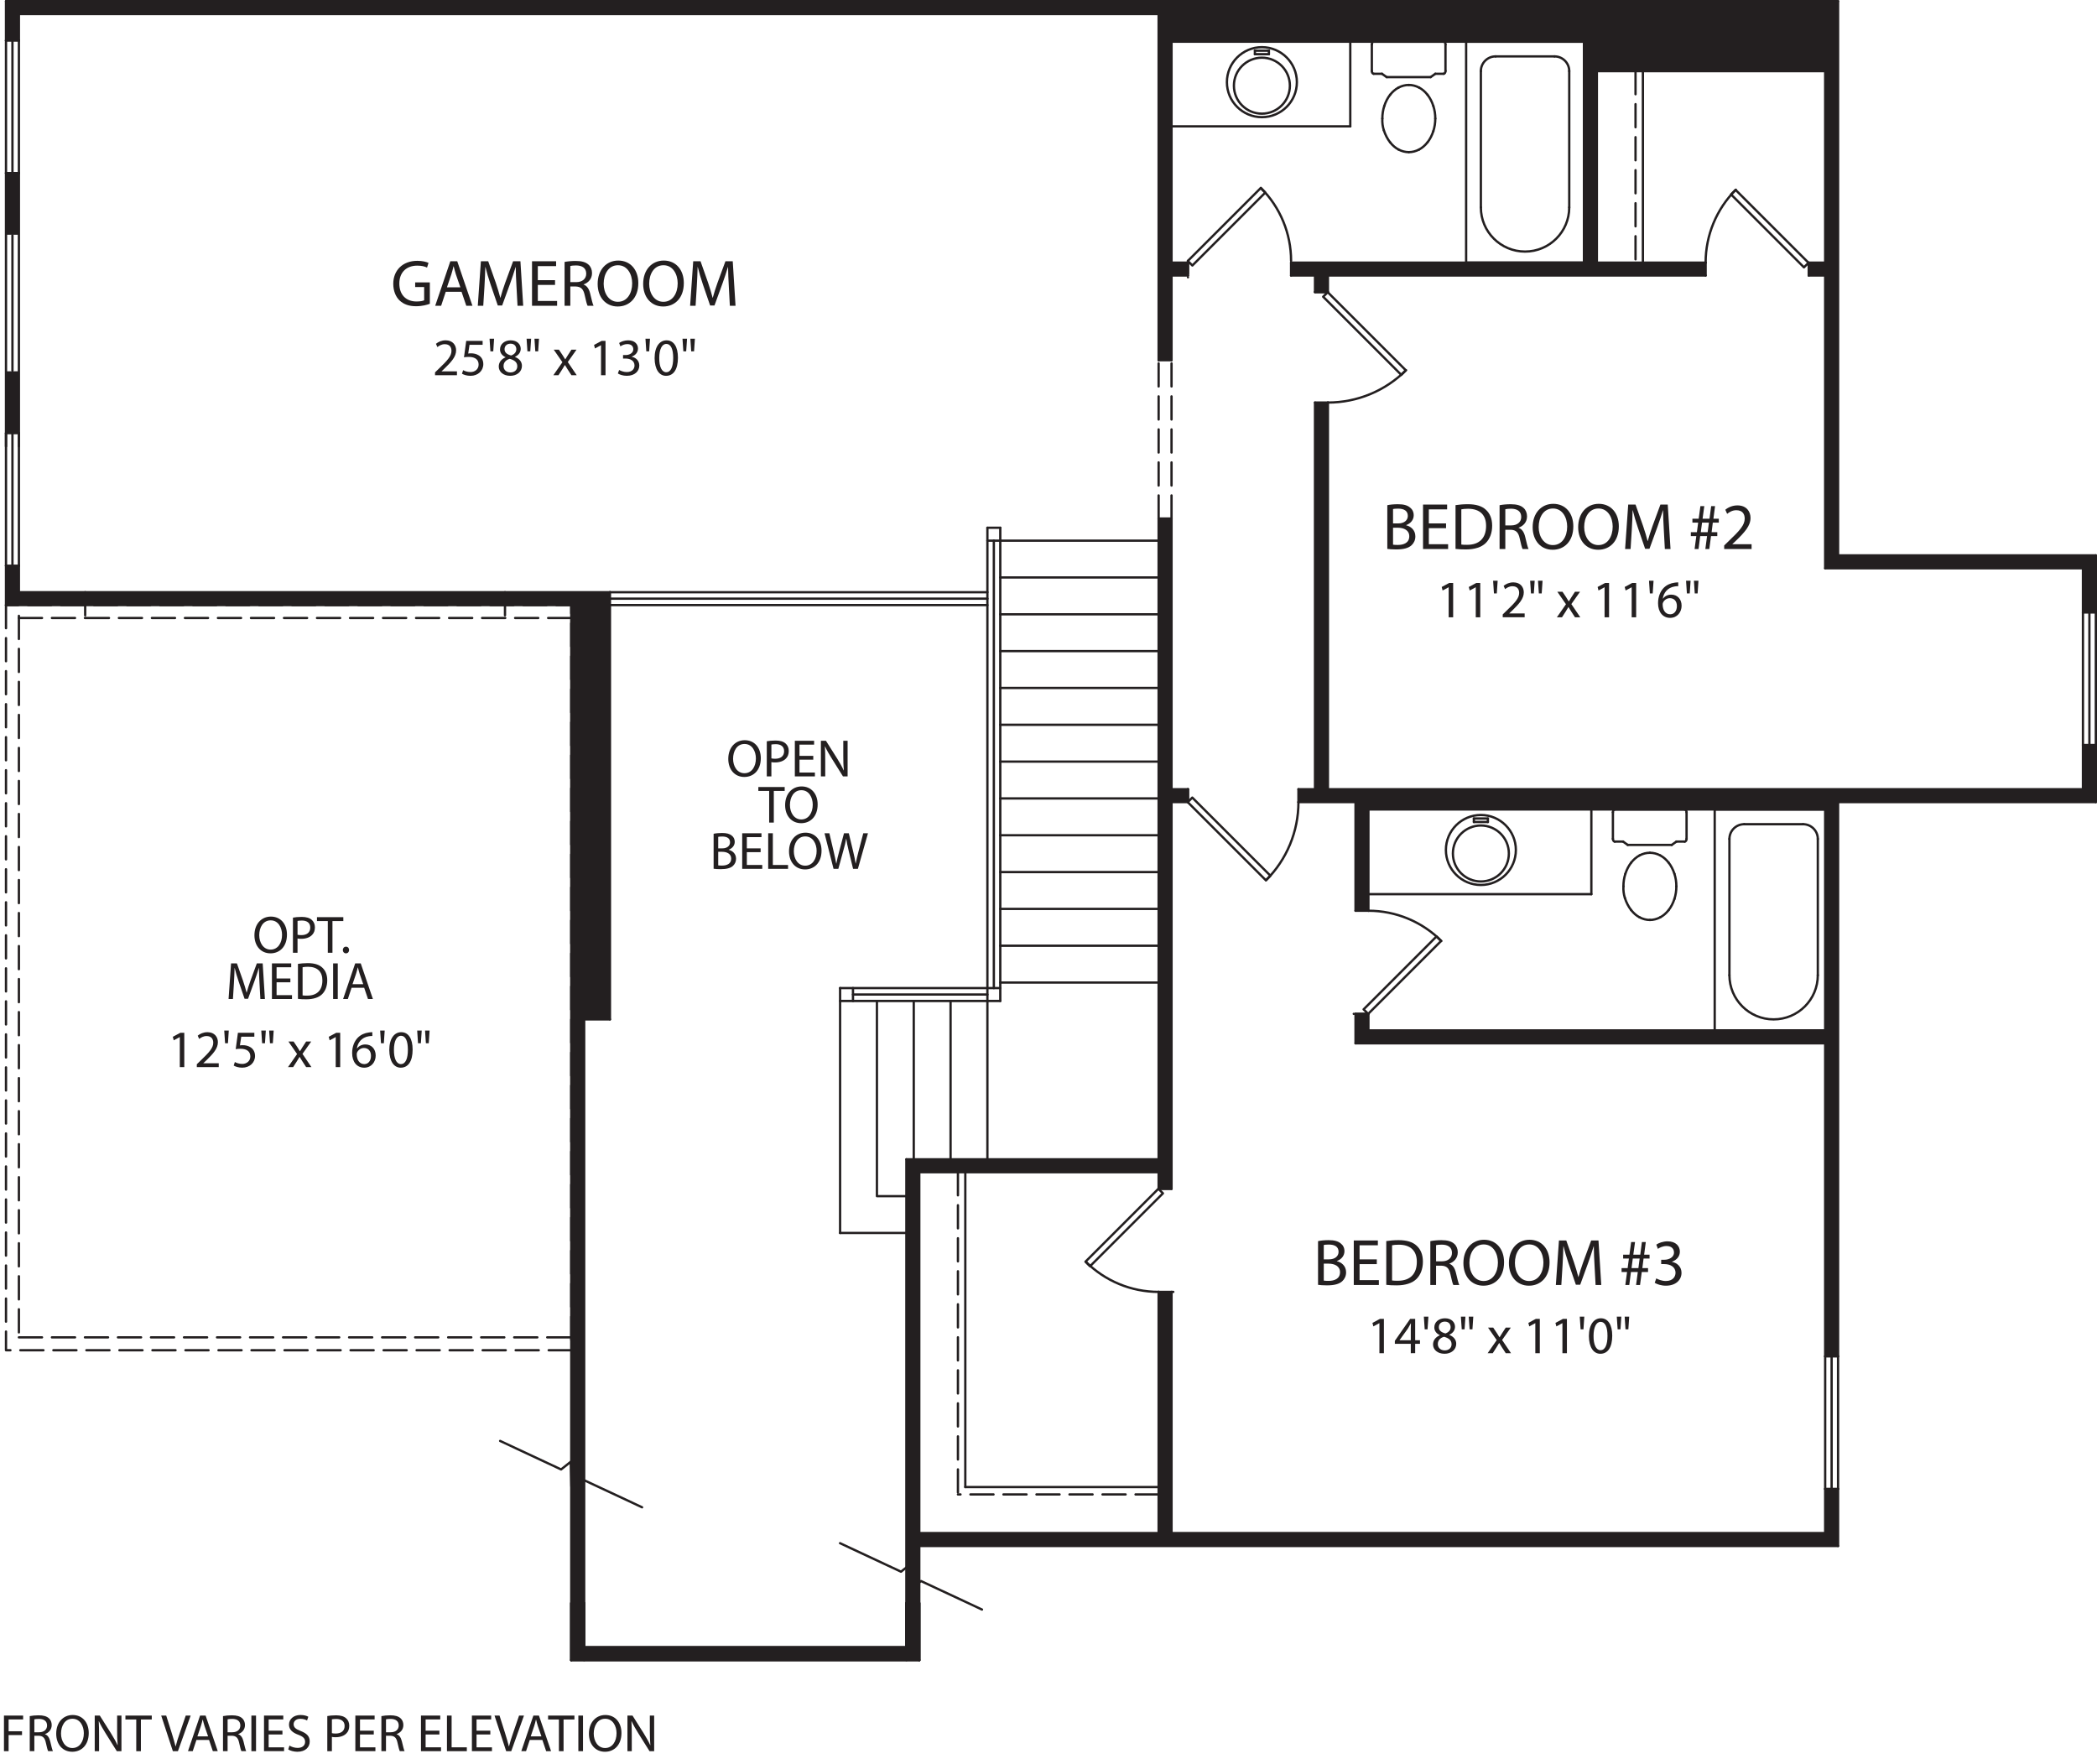 <?xml version="1.0" encoding="iso-8859-1"?>
<!-- Generator: Adobe Illustrator 27.7.0, SVG Export Plug-In . SVG Version: 6.00 Build 0)  -->
<svg version="1.1" id="P_x5F_Brickwrap" xmlns="http://www.w3.org/2000/svg" xmlns:xlink="http://www.w3.org/1999/xlink" x="0px"
	 y="0px" viewBox="0 0 317.525 267.16" style="enable-background:new 0 0 317.525 267.16;" xml:space="preserve">
<g id="TEXT_1_">
	<g>
		<path style="fill:#231F20;" d="M27.225,157.036h-0.016l-0.903,0.488l-0.136-0.536l1.135-0.607h0.6v5.197h-0.68V157.036z"/>
		<path style="fill:#231F20;" d="M29.801,161.578v-0.432l0.552-0.536c1.327-1.264,1.936-1.935,1.936-2.719    c0-0.527-0.248-1.015-1.023-1.015c-0.472,0-0.864,0.239-1.104,0.439l-0.224-0.496c0.352-0.296,0.871-0.527,1.471-0.527    c1.111,0,1.583,0.768,1.583,1.511c0,0.96-0.695,1.735-1.791,2.791l-0.407,0.384v0.016h2.326v0.584H29.801z"/>
		<path style="fill:#231F20;" d="M34.642,156.044l-0.128,1.919h-0.432l-0.128-1.919H34.642z"/>
		<path style="fill:#231F20;" d="M38.512,156.972H36.53l-0.2,1.319c0.12-0.017,0.231-0.032,0.424-0.032    c0.407,0,0.8,0.088,1.119,0.28c0.408,0.224,0.744,0.679,0.744,1.351c0,1.016-0.808,1.775-1.936,1.775    c-0.567,0-1.039-0.16-1.295-0.32l0.176-0.535c0.216,0.128,0.64,0.288,1.119,0.288c0.656,0,1.231-0.433,1.224-1.136    c0-0.688-0.456-1.159-1.487-1.159c-0.304,0-0.536,0.023-0.728,0.056l0.336-2.479h2.486V156.972z"/>
		<path style="fill:#231F20;" d="M40.25,156.044l-0.128,1.919H39.69l-0.128-1.919H40.25z M41.441,156.044l-0.128,1.919h-0.432    l-0.129-1.919H41.441z"/>
		<path style="fill:#231F20;" d="M44.457,157.708l0.552,0.823c0.145,0.225,0.264,0.416,0.393,0.632h0.023    c0.128-0.224,0.256-0.424,0.392-0.632l0.536-0.823h0.768l-1.319,1.871l1.352,1.999h-0.8l-0.568-0.872    c-0.151-0.224-0.279-0.439-0.415-0.671h-0.017c-0.128,0.231-0.264,0.439-0.407,0.671l-0.56,0.872H43.61l1.375-1.976l-1.312-1.895    H44.457z"/>
		<path style="fill:#231F20;" d="M50.833,157.036h-0.016l-0.903,0.488l-0.136-0.536l1.135-0.607h0.6v5.197h-0.68V157.036z"/>
		<path style="fill:#231F20;" d="M56.375,156.868c-0.144-0.008-0.328,0.009-0.527,0.04c-1.111,0.176-1.688,0.983-1.808,1.848h0.017    c0.247-0.336,0.688-0.608,1.263-0.608c0.92,0,1.567,0.672,1.567,1.68c0,0.959-0.647,1.839-1.735,1.839    c-1.104,0-1.831-0.863-1.831-2.215c0-1.023,0.36-1.831,0.88-2.351c0.432-0.424,1.008-0.688,1.663-0.768    c0.208-0.032,0.384-0.04,0.512-0.04V156.868z M55.168,161.122c0.6,0,1.007-0.504,1.007-1.247c0-0.744-0.424-1.191-1.071-1.191    c-0.424,0-0.823,0.256-1.016,0.64c-0.04,0.08-0.071,0.176-0.071,0.304c0.008,0.855,0.407,1.495,1.144,1.495H55.168z"/>
		<path style="fill:#231F20;" d="M58.25,156.044l-0.128,1.919H57.69l-0.128-1.919H58.25z"/>
		<path style="fill:#231F20;" d="M60.672,161.666c-1.016,0-1.711-0.951-1.727-2.671c0-1.751,0.76-2.702,1.814-2.702    c1.088,0,1.72,0.976,1.72,2.631c0,1.767-0.664,2.742-1.8,2.742H60.672z M60.705,161.122c0.712,0,1.056-0.84,1.056-2.167    c0-1.279-0.32-2.118-1.056-2.118c-0.64,0-1.056,0.815-1.056,2.118c-0.016,1.352,0.4,2.167,1.048,2.167H60.705z"/>
		<path style="fill:#231F20;" d="M63.857,156.044l-0.128,1.919h-0.432l-0.128-1.919H63.857z M65.048,156.044l-0.128,1.919h-0.432    l-0.129-1.919H65.048z"/>
	</g>
</g>
<g id="TEXT_2_">
	<g>
		<path style="fill:#231F20;" d="M40.949,144.353c-1.432,0-2.423-1.104-2.423-2.734c0-1.711,1.056-2.831,2.494-2.831    c1.479,0,2.431,1.128,2.431,2.727c0,1.848-1.127,2.839-2.494,2.839H40.949z M40.98,143.786c1.104,0,1.728-1.016,1.728-2.239    c0-1.071-0.56-2.19-1.72-2.19c-1.159,0-1.734,1.079-1.734,2.246c0,1.136,0.623,2.184,1.719,2.184H40.98z"/>
		<path style="fill:#231F20;" d="M44.357,138.948c0.336-0.063,0.775-0.112,1.336-0.112c0.688,0,1.191,0.16,1.511,0.448    c0.296,0.256,0.479,0.647,0.479,1.127c0,0.488-0.144,0.872-0.424,1.151c-0.367,0.393-0.967,0.592-1.646,0.592    c-0.208,0-0.4-0.008-0.56-0.048v2.159h-0.696V138.948z M45.053,141.539c0.151,0.04,0.352,0.056,0.575,0.056    c0.848,0,1.352-0.416,1.352-1.144c0-0.72-0.504-1.063-1.271-1.063c-0.304,0-0.536,0.032-0.655,0.057V141.539z"/>
		<path style="fill:#231F20;" d="M49.636,139.467h-1.639v-0.592h3.989v0.592H50.34v4.798h-0.704V139.467z"/>
		<path style="fill:#231F20;" d="M52.374,144.353c-0.272,0-0.464-0.216-0.464-0.504s0.199-0.504,0.479-0.504    s0.472,0.208,0.472,0.504c0,0.288-0.191,0.504-0.479,0.504H52.374z"/>
		<path style="fill:#231F20;" d="M39.295,148.898c-0.04-0.751-0.088-1.663-0.088-2.326h-0.017c-0.191,0.623-0.407,1.303-0.68,2.047    l-0.951,2.614h-0.527l-0.88-2.566c-0.256-0.768-0.464-1.455-0.615-2.095h-0.017c-0.016,0.671-0.056,1.566-0.104,2.383    l-0.145,2.311H34.61l0.376-5.39h0.887l0.92,2.607c0.224,0.663,0.399,1.255,0.544,1.814h0.016c0.145-0.544,0.336-1.136,0.576-1.814    l0.959-2.607h0.888l0.336,5.39h-0.688L39.295,148.898z"/>
		<path style="fill:#231F20;" d="M43.968,148.739h-2.087v1.942h2.334v0.584h-3.038v-5.39h2.918v0.584h-2.214v1.703h2.087V148.739z"/>
		<path style="fill:#231F20;" d="M45.114,145.948c0.432-0.063,0.936-0.112,1.487-0.112c0.999,0,1.711,0.225,2.183,0.664    c0.488,0.439,0.768,1.071,0.768,1.943c0,0.879-0.279,1.599-0.775,2.095c-0.512,0.504-1.344,0.775-2.391,0.775    c-0.504,0-0.911-0.016-1.271-0.064V145.948z M45.818,150.721c0.176,0.032,0.432,0.032,0.703,0.032    c1.487,0.008,2.295-0.832,2.295-2.287c0.008-1.287-0.712-2.079-2.183-2.079c-0.36,0-0.632,0.032-0.815,0.072V150.721z"/>
		<path style="fill:#231F20;" d="M51.145,145.876v5.39h-0.704v-5.39H51.145z"/>
		<path style="fill:#231F20;" d="M53.233,149.57l-0.56,1.695h-0.72l1.831-5.39h0.839l1.839,5.39h-0.743l-0.575-1.695H53.233z     M55,149.026l-0.535-1.551c-0.112-0.352-0.192-0.672-0.272-0.983h-0.023c-0.072,0.312-0.16,0.647-0.265,0.976l-0.527,1.559H55z"/>
	</g>
</g>
<g id="TEXT_32_">
	<g>
		<path style="fill:#231F20;" d="M112.698,117.646c-1.432,0-2.423-1.104-2.423-2.734c0-1.711,1.056-2.831,2.494-2.831    c1.479,0,2.431,1.127,2.431,2.727c0,1.847-1.127,2.838-2.494,2.838H112.698z M112.729,117.079c1.104,0,1.728-1.016,1.728-2.239    c0-1.071-0.56-2.19-1.72-2.19c-1.159,0-1.734,1.079-1.734,2.247c0,1.135,0.623,2.183,1.719,2.183H112.729z"/>
		<path style="fill:#231F20;" d="M116.106,112.241c0.336-0.064,0.775-0.112,1.336-0.112c0.688,0,1.191,0.16,1.511,0.448    c0.296,0.256,0.479,0.648,0.479,1.127c0,0.488-0.144,0.872-0.424,1.151c-0.367,0.392-0.967,0.592-1.646,0.592    c-0.208,0-0.4-0.008-0.56-0.048v2.159h-0.696V112.241z M116.802,114.832c0.151,0.04,0.352,0.056,0.575,0.056    c0.848,0,1.352-0.416,1.352-1.144c0-0.72-0.504-1.063-1.271-1.063c-0.304,0-0.536,0.032-0.655,0.056V114.832z"/>
		<path style="fill:#231F20;" d="M123.145,115.032h-2.087v1.943h2.334v0.583h-3.038v-5.389h2.918v0.584h-2.214v1.703h2.087V115.032z    "/>
		<path style="fill:#231F20;" d="M124.298,117.558v-5.389h0.768l1.72,2.727c0.392,0.632,0.711,1.191,0.959,1.751l0.024-0.008    c-0.064-0.72-0.08-1.375-0.08-2.207v-2.263h0.655v5.389h-0.703l-1.711-2.734c-0.376-0.6-0.736-1.215-1-1.799l-0.023,0.008    c0.039,0.68,0.048,1.327,0.048,2.223v2.303H124.298z"/>
		<path style="fill:#231F20;" d="M116.466,119.761h-1.639v-0.592h3.989v0.592h-1.646v4.797h-0.704V119.761z"/>
		<path style="fill:#231F20;" d="M121.306,124.646c-1.432,0-2.423-1.104-2.423-2.734c0-1.711,1.055-2.831,2.494-2.831    c1.479,0,2.431,1.127,2.431,2.727c0,1.847-1.127,2.838-2.494,2.838H121.306z M121.337,124.079c1.104,0,1.728-1.016,1.728-2.239    c0-1.071-0.56-2.19-1.719-2.19c-1.16,0-1.735,1.079-1.735,2.247c0,1.135,0.623,2.183,1.719,2.183H121.337z"/>
		<path style="fill:#231F20;" d="M108.055,126.25c0.304-0.072,0.792-0.12,1.271-0.12c0.695,0,1.144,0.12,1.472,0.392    c0.279,0.208,0.455,0.527,0.455,0.951c0,0.528-0.352,0.983-0.911,1.184v0.024c0.512,0.12,1.111,0.543,1.111,1.343    c0,0.464-0.184,0.815-0.464,1.08c-0.368,0.344-0.976,0.503-1.854,0.503c-0.48,0-0.848-0.031-1.08-0.063V126.25z M108.751,128.456    h0.631c0.728,0,1.16-0.392,1.16-0.911c0-0.624-0.472-0.88-1.176-0.88c-0.319,0-0.504,0.024-0.615,0.049V128.456z M108.751,131.031    c0.144,0.023,0.335,0.032,0.583,0.032c0.72,0,1.384-0.265,1.384-1.048c0-0.728-0.632-1.039-1.392-1.039h-0.575V131.031z"/>
		<path style="fill:#231F20;" d="M115.174,129.032h-2.087v1.943h2.334v0.583h-3.038v-5.389h2.918v0.584h-2.214v1.702h2.087V129.032z    "/>
		<path style="fill:#231F20;" d="M116.319,126.169h0.704v4.806h2.303v0.583h-3.007V126.169z"/>
		<path style="fill:#231F20;" d="M121.895,131.646c-1.432,0-2.423-1.104-2.423-2.734c0-1.711,1.056-2.83,2.494-2.83    c1.479,0,2.431,1.127,2.431,2.727c0,1.847-1.127,2.838-2.494,2.838H121.895z M121.926,131.079c1.104,0,1.728-1.016,1.728-2.239    c0-1.071-0.56-2.19-1.72-2.19c-1.159,0-1.734,1.079-1.734,2.247c0,1.135,0.623,2.183,1.719,2.183H121.926z"/>
		<path style="fill:#231F20;" d="M126.214,131.558l-1.367-5.389h0.735l0.64,2.727c0.16,0.68,0.304,1.343,0.399,1.862h0.017    c0.088-0.535,0.256-1.175,0.439-1.87l0.72-2.719h0.728l0.655,2.734c0.152,0.647,0.296,1.279,0.376,1.847h0.017    c0.111-0.592,0.264-1.191,0.432-1.862l0.711-2.719h0.712l-1.527,5.389h-0.728l-0.68-2.798c-0.168-0.696-0.279-1.224-0.352-1.768    h-0.016c-0.088,0.544-0.216,1.063-0.416,1.759l-0.768,2.807H126.214z"/>
	</g>
</g>
<g id="TEXT_33_">
	<g>
		<path style="fill:#231F20;" d="M219.355,88.926h-0.016l-0.902,0.488l-0.137-0.536l1.135-0.608h0.6v5.197h-0.68V88.926z"/>
		<path style="fill:#231F20;" d="M223.458,88.926h-0.016l-0.902,0.488l-0.137-0.536l1.135-0.608h0.6v5.197h-0.68V88.926z"/>
		<path style="fill:#231F20;" d="M226.773,87.935l-0.129,1.919h-0.432l-0.127-1.919H226.773z"/>
		<path style="fill:#231F20;" d="M227.541,93.468v-0.432l0.551-0.536c1.328-1.264,1.936-1.935,1.936-2.719    c0-0.528-0.248-1.015-1.023-1.015c-0.471,0-0.863,0.24-1.104,0.439l-0.223-0.496c0.352-0.296,0.871-0.528,1.471-0.528    c1.111,0,1.582,0.768,1.582,1.511c0,0.959-0.695,1.735-1.791,2.791l-0.406,0.384v0.016h2.326v0.583H227.541z"/>
		<path style="fill:#231F20;" d="M232.38,87.935l-0.129,1.919h-0.432l-0.127-1.919H232.38z M233.572,87.935l-0.129,1.919h-0.432    l-0.129-1.919H233.572z"/>
		<path style="fill:#231F20;" d="M236.587,89.598l0.551,0.824c0.145,0.224,0.264,0.416,0.393,0.632h0.023    c0.129-0.224,0.256-0.424,0.393-0.632l0.535-0.824h0.768l-1.318,1.871l1.352,1.999h-0.801l-0.568-0.872    c-0.15-0.224-0.279-0.44-0.414-0.671h-0.018c-0.127,0.231-0.264,0.439-0.406,0.671l-0.561,0.872h-0.775l1.375-1.975l-1.311-1.895    H236.587z"/>
		<path style="fill:#231F20;" d="M242.962,88.926h-0.016l-0.902,0.488l-0.137-0.536l1.135-0.608h0.6v5.197h-0.68V88.926z"/>
		<path style="fill:#231F20;" d="M247.066,88.926h-0.016l-0.902,0.488l-0.137-0.536l1.135-0.608h0.6v5.197h-0.68V88.926z"/>
		<path style="fill:#231F20;" d="M250.38,87.935l-0.129,1.919h-0.432l-0.127-1.919H250.38z"/>
		<path style="fill:#231F20;" d="M254.115,88.758c-0.145-0.008-0.328,0.008-0.527,0.04c-1.111,0.176-1.688,0.983-1.809,1.847h0.018    c0.246-0.336,0.688-0.608,1.262-0.608c0.92,0,1.568,0.672,1.568,1.679c0,0.959-0.648,1.839-1.736,1.839    c-1.104,0-1.83-0.863-1.83-2.215c0-1.023,0.359-1.831,0.879-2.351c0.432-0.424,1.008-0.688,1.664-0.768    c0.207-0.032,0.383-0.04,0.512-0.04V88.758z M252.908,93.012c0.6,0,1.006-0.504,1.006-1.248s-0.424-1.191-1.07-1.191    c-0.424,0-0.824,0.256-1.016,0.64c-0.041,0.08-0.072,0.176-0.072,0.304c0.008,0.856,0.408,1.496,1.143,1.496H252.908z"/>
		<path style="fill:#231F20;" d="M255.988,87.935l-0.129,1.919h-0.432l-0.127-1.919H255.988z M257.179,87.935l-0.129,1.919h-0.432    l-0.129-1.919H257.179z"/>
	</g>
</g>
<g id="TEXT_35_">
	<g>
		<path style="fill:#231F20;" d="M208.869,200.356h-0.016l-0.903,0.487l-0.136-0.535l1.135-0.608h0.6v5.197h-0.68V200.356z"/>
		<path style="fill:#231F20;" d="M213.62,204.897v-1.415h-2.414v-0.456l2.318-3.326h0.76v3.238h0.728v0.544h-0.728v1.415H213.62z     M213.62,202.938v-1.743c0-0.271,0.009-0.543,0.024-0.815h-0.024c-0.159,0.304-0.287,0.528-0.432,0.775l-1.271,1.768v0.016H213.62    z"/>
		<path style="fill:#231F20;" d="M216.286,199.364l-0.128,1.919h-0.432l-0.128-1.919H216.286z"/>
		<path style="fill:#231F20;" d="M218.796,199.612c1.008,0,1.52,0.624,1.52,1.279c0,0.44-0.224,0.92-0.863,1.216v0.023    c0.647,0.256,1.047,0.72,1.047,1.344c0,0.911-0.775,1.511-1.767,1.511c-1.088,0-1.743-0.64-1.743-1.399    c0-0.655,0.392-1.127,1.023-1.398v-0.024c-0.584-0.271-0.832-0.72-0.832-1.167c0-0.824,0.696-1.384,1.607-1.384H218.796z     M218.756,204.473c0.632,0,1.04-0.392,1.04-0.927c0-0.624-0.44-0.936-1.144-1.136c-0.607,0.176-0.936,0.584-0.936,1.079    c-0.024,0.52,0.376,0.983,1.031,0.983H218.756z M218.773,200.116c-0.584,0-0.903,0.384-0.903,0.832    c-0.009,0.52,0.392,0.799,0.991,0.959c0.447-0.151,0.791-0.472,0.791-0.943c0-0.416-0.247-0.848-0.871-0.848H218.773z"/>
		<path style="fill:#231F20;" d="M221.893,199.364l-0.128,1.919h-0.432l-0.128-1.919H221.893z M223.084,199.364l-0.128,1.919h-0.432    l-0.129-1.919H223.084z"/>
		<path style="fill:#231F20;" d="M226.1,201.027l0.552,0.824c0.145,0.224,0.264,0.416,0.393,0.632h0.023    c0.128-0.225,0.256-0.424,0.392-0.632l0.536-0.824h0.768l-1.319,1.871l1.352,1.999h-0.8l-0.568-0.871    c-0.151-0.224-0.279-0.44-0.415-0.672h-0.017c-0.128,0.231-0.264,0.439-0.407,0.672l-0.56,0.871h-0.775l1.375-1.975l-1.312-1.896    H226.1z"/>
		<path style="fill:#231F20;" d="M232.476,200.356h-0.016l-0.903,0.487l-0.136-0.535l1.135-0.608h0.6v5.197h-0.68V200.356z"/>
		<path style="fill:#231F20;" d="M236.58,200.356h-0.016l-0.903,0.487l-0.136-0.535l1.135-0.608h0.6v5.197h-0.68V200.356z"/>
		<path style="fill:#231F20;" d="M239.893,199.364l-0.128,1.919h-0.432l-0.128-1.919H239.893z"/>
		<path style="fill:#231F20;" d="M242.316,204.985c-1.016,0-1.711-0.951-1.727-2.67c0-1.751,0.76-2.703,1.814-2.703    c1.088,0,1.72,0.976,1.72,2.631c0,1.767-0.664,2.742-1.8,2.742H242.316z M242.348,204.442c0.712,0,1.056-0.84,1.056-2.167    c0-1.279-0.32-2.119-1.056-2.119c-0.64,0-1.056,0.815-1.056,2.119c-0.016,1.351,0.4,2.167,1.048,2.167H242.348z"/>
		<path style="fill:#231F20;" d="M245.5,199.364l-0.128,1.919h-0.432l-0.128-1.919H245.5z M246.692,199.364l-0.128,1.919h-0.432    l-0.129-1.919H246.692z"/>
	</g>
</g>
<g id="TEXT_36_">
	<g>
		<path style="fill:#231F20;" d="M65.084,45.999c-0.39,0.15-1.169,0.37-2.078,0.37c-1.02,0-1.859-0.26-2.52-0.889    c-0.579-0.56-0.939-1.459-0.939-2.509c0-2.009,1.39-3.478,3.648-3.478c0.779,0,1.399,0.17,1.689,0.31l-0.221,0.71    c-0.359-0.17-0.81-0.29-1.488-0.29c-1.64,0-2.709,1.02-2.709,2.708c0,1.709,1.02,2.719,2.599,2.719c0.569,0,0.959-0.08,1.159-0.18    V43.46h-1.359v-0.7h2.219V45.999z"/>
		<path style="fill:#231F20;" d="M67.496,44.18l-0.699,2.119h-0.899l2.289-6.736h1.049l2.299,6.736h-0.93l-0.72-2.119H67.496z     M69.705,43.501l-0.67-1.939c-0.14-0.44-0.239-0.84-0.34-1.229h-0.029c-0.09,0.39-0.2,0.81-0.33,1.219l-0.659,1.949H69.705z"/>
		<path style="fill:#231F20;" d="M78.204,43.34c-0.05-0.939-0.11-2.079-0.11-2.908h-0.02c-0.24,0.779-0.51,1.629-0.85,2.559    l-1.189,3.268h-0.659l-1.1-3.208c-0.32-0.959-0.58-1.819-0.77-2.619h-0.021c-0.02,0.839-0.069,1.959-0.13,2.979l-0.18,2.888    h-0.829l0.47-6.736h1.109l1.149,3.258c0.279,0.83,0.499,1.569,0.68,2.269h0.02c0.18-0.68,0.42-1.419,0.72-2.269l1.199-3.258h1.109    l0.42,6.736h-0.859L78.204,43.34z"/>
		<path style="fill:#231F20;" d="M84.045,43.141h-2.608v2.429h2.919v0.729h-3.798v-6.736h3.647v0.729h-2.769v2.129h2.608V43.141z"/>
		<path style="fill:#231F20;" d="M85.487,39.663c0.439-0.09,1.079-0.15,1.669-0.15c0.93,0,1.539,0.18,1.959,0.56    c0.33,0.29,0.529,0.75,0.529,1.279c0,0.879-0.569,1.469-1.269,1.709v0.03c0.509,0.18,0.819,0.659,0.989,1.359    c0.22,0.939,0.38,1.589,0.51,1.849h-0.899c-0.11-0.19-0.26-0.77-0.44-1.609c-0.199-0.93-0.569-1.279-1.359-1.31h-0.819v2.918    h-0.869V39.663z M86.356,42.721h0.89c0.93,0,1.52-0.51,1.52-1.279c0-0.87-0.63-1.249-1.55-1.249c-0.419,0-0.709,0.04-0.859,0.08    V42.721z"/>
		<path style="fill:#231F20;" d="M93.524,46.409c-1.788,0-3.028-1.379-3.028-3.418c0-2.139,1.319-3.538,3.119-3.538    c1.849,0,3.038,1.409,3.038,3.408c0,2.309-1.409,3.548-3.118,3.548H93.524z M93.564,45.699c1.38,0,2.159-1.27,2.159-2.798    c0-1.339-0.699-2.739-2.148-2.739s-2.169,1.349-2.169,2.809c0,1.419,0.779,2.729,2.148,2.729H93.564z"/>
		<path style="fill:#231F20;" d="M100.415,46.409c-1.788,0-3.028-1.379-3.028-3.418c0-2.139,1.319-3.538,3.119-3.538    c1.849,0,3.038,1.409,3.038,3.408c0,2.309-1.409,3.548-3.118,3.548H100.415z M100.455,45.699c1.38,0,2.159-1.27,2.159-2.798    c0-1.339-0.699-2.739-2.148-2.739s-2.169,1.349-2.169,2.809c0,1.419,0.779,2.729,2.148,2.729H100.455z"/>
		<path style="fill:#231F20;" d="M110.354,43.34c-0.05-0.939-0.11-2.079-0.11-2.908h-0.02c-0.24,0.779-0.51,1.629-0.85,2.559    l-1.189,3.268h-0.659l-1.1-3.208c-0.32-0.959-0.58-1.819-0.77-2.619h-0.021c-0.02,0.839-0.069,1.959-0.13,2.979l-0.18,2.888    h-0.829l0.47-6.736h1.109l1.149,3.258c0.279,0.83,0.499,1.569,0.68,2.269h0.02c0.18-0.68,0.42-1.419,0.72-2.269l1.199-3.258h1.109    l0.42,6.736h-0.859L110.354,43.34z"/>
	</g>
</g>
<g id="TEXT_37_">
	<g>
		<path style="fill:#231F20;" d="M65.872,56.818v-0.432l0.552-0.536c1.327-1.264,1.936-1.935,1.936-2.719    c0-0.528-0.248-1.015-1.023-1.015c-0.472,0-0.864,0.24-1.104,0.439l-0.224-0.496c0.352-0.296,0.871-0.528,1.471-0.528    c1.111,0,1.583,0.768,1.583,1.511c0,0.959-0.695,1.735-1.791,2.791l-0.407,0.384v0.016h2.326v0.583H65.872z"/>
		<path style="fill:#231F20;" d="M73.078,52.212h-1.982l-0.2,1.319c0.12-0.016,0.231-0.032,0.424-0.032    c0.408,0,0.8,0.088,1.119,0.28c0.408,0.224,0.744,0.679,0.744,1.351c0,1.015-0.808,1.775-1.936,1.775    c-0.567,0-1.039-0.16-1.295-0.32l0.176-0.536c0.216,0.128,0.64,0.288,1.119,0.288c0.656,0,1.231-0.432,1.224-1.136    c0-0.688-0.456-1.159-1.487-1.159c-0.304,0-0.535,0.024-0.728,0.056l0.336-2.479h2.486V52.212z"/>
		<path style="fill:#231F20;" d="M74.816,51.285l-0.128,1.919h-0.432l-0.128-1.919H74.816z"/>
		<path style="fill:#231F20;" d="M77.327,51.533c1.008,0,1.52,0.624,1.52,1.279c0,0.44-0.224,0.919-0.863,1.215v0.024    c0.647,0.256,1.047,0.72,1.047,1.343c0,0.912-0.775,1.511-1.767,1.511c-1.088,0-1.743-0.64-1.743-1.399    c0-0.655,0.392-1.127,1.023-1.399v-0.024c-0.584-0.272-0.832-0.72-0.832-1.167c0-0.824,0.696-1.383,1.607-1.383H77.327z     M77.287,56.394c0.632,0,1.04-0.392,1.04-0.927c0-0.624-0.44-0.936-1.144-1.136c-0.607,0.176-0.936,0.584-0.936,1.08    c-0.024,0.52,0.376,0.983,1.031,0.983H77.287z M77.303,52.037c-0.584,0-0.903,0.384-0.903,0.832    c-0.009,0.52,0.392,0.799,0.991,0.959c0.447-0.152,0.791-0.472,0.791-0.943c0-0.416-0.247-0.848-0.871-0.848H77.303z"/>
		<path style="fill:#231F20;" d="M80.423,51.285l-0.128,1.919h-0.432l-0.128-1.919H80.423z M81.615,51.285l-0.128,1.919h-0.432    l-0.129-1.919H81.615z"/>
		<path style="fill:#231F20;" d="M84.63,52.948l0.552,0.824c0.145,0.224,0.264,0.416,0.393,0.632h0.023    c0.128-0.224,0.256-0.424,0.392-0.632l0.536-0.824h0.768l-1.319,1.871l1.352,1.999h-0.8l-0.568-0.872    c-0.151-0.224-0.279-0.44-0.415-0.671h-0.017c-0.128,0.231-0.264,0.439-0.407,0.671l-0.56,0.872h-0.775l1.375-1.975l-1.312-1.895    H84.63z"/>
		<path style="fill:#231F20;" d="M91.006,52.276h-0.016l-0.903,0.488l-0.136-0.536l1.135-0.608h0.6v5.197h-0.68V52.276z"/>
		<path style="fill:#231F20;" d="M93.75,56.018c0.2,0.12,0.656,0.32,1.151,0.32c0.896,0,1.184-0.568,1.176-1.008    c-0.008-0.728-0.664-1.039-1.344-1.039h-0.392v-0.528h0.392c0.512,0,1.16-0.264,1.16-0.879c0-0.416-0.265-0.784-0.912-0.784    c-0.415,0-0.815,0.184-1.039,0.344l-0.192-0.512c0.28-0.2,0.808-0.4,1.367-0.4c1.023,0,1.487,0.608,1.487,1.239    c0,0.544-0.327,1-0.959,1.231v0.016c0.64,0.12,1.159,0.6,1.159,1.327c0,0.832-0.655,1.559-1.895,1.559    c-0.584,0-1.096-0.184-1.352-0.352L93.75,56.018z"/>
		<path style="fill:#231F20;" d="M98.423,51.285l-0.128,1.919h-0.432l-0.128-1.919H98.423z"/>
		<path style="fill:#231F20;" d="M100.846,56.906c-1.016,0-1.711-0.951-1.727-2.67c0-1.751,0.76-2.703,1.814-2.703    c1.088,0,1.72,0.976,1.72,2.631c0,1.767-0.664,2.742-1.8,2.742H100.846z M100.878,56.362c0.712,0,1.056-0.84,1.056-2.167    c0-1.279-0.32-2.119-1.056-2.119c-0.64,0-1.056,0.815-1.056,2.119c-0.016,1.351,0.4,2.167,1.048,2.167H100.878z"/>
		<path style="fill:#231F20;" d="M104.031,51.285l-0.128,1.919h-0.432l-0.128-1.919H104.031z M105.222,51.285l-0.128,1.919h-0.432    l-0.129-1.919H105.222z"/>
	</g>
</g>
<g id="TEXT_38_">
	<g>
		<path style="fill:#231F20;" d="M210.064,76.498c0.38-0.09,0.989-0.15,1.589-0.15c0.869,0,1.43,0.15,1.839,0.49    c0.35,0.26,0.57,0.66,0.57,1.189c0,0.66-0.44,1.229-1.14,1.479v0.03c0.64,0.15,1.389,0.68,1.389,1.679    c0,0.58-0.229,1.02-0.579,1.349c-0.46,0.43-1.22,0.63-2.319,0.63c-0.6,0-1.059-0.04-1.349-0.08V76.498z M210.933,79.256h0.79    c0.909,0,1.449-0.49,1.449-1.139c0-0.78-0.59-1.1-1.47-1.1c-0.399,0-0.63,0.03-0.77,0.06V79.256z M210.933,82.474    c0.18,0.03,0.42,0.04,0.729,0.04c0.899,0,1.729-0.33,1.729-1.309c0-0.91-0.79-1.299-1.739-1.299h-0.72V82.474z"/>
		<path style="fill:#231F20;" d="M218.961,79.976h-2.608v2.429h2.919v0.729h-3.798v-6.736h3.647v0.729h-2.769v2.129h2.608V79.976z"/>
		<path style="fill:#231F20;" d="M220.394,76.487c0.539-0.08,1.169-0.14,1.858-0.14c1.249,0,2.139,0.28,2.729,0.83    c0.609,0.549,0.96,1.339,0.96,2.429c0,1.099-0.351,1.999-0.97,2.618c-0.64,0.63-1.679,0.97-2.988,0.97    c-0.63,0-1.14-0.02-1.589-0.08V76.487z M221.273,82.454c0.22,0.04,0.54,0.04,0.88,0.04c1.858,0.01,2.868-1.04,2.868-2.858    c0.01-1.609-0.89-2.599-2.729-2.599c-0.449,0-0.789,0.04-1.02,0.09V82.454z"/>
		<path style="fill:#231F20;" d="M227.064,76.498c0.439-0.09,1.079-0.15,1.669-0.15c0.93,0,1.539,0.18,1.959,0.56    c0.33,0.29,0.529,0.75,0.529,1.279c0,0.879-0.569,1.469-1.269,1.709v0.03c0.51,0.18,0.819,0.659,0.989,1.359    c0.22,0.939,0.38,1.589,0.51,1.849h-0.899c-0.11-0.19-0.26-0.77-0.44-1.609c-0.199-0.93-0.569-1.279-1.359-1.31h-0.819v2.918    h-0.869V76.498z M227.933,79.556h0.89c0.93,0,1.52-0.51,1.52-1.279c0-0.87-0.63-1.249-1.55-1.249c-0.419,0-0.709,0.04-0.859,0.08    V79.556z"/>
		<path style="fill:#231F20;" d="M235.101,83.244c-1.789,0-3.028-1.379-3.028-3.418c0-2.139,1.319-3.538,3.119-3.538    c1.849,0,3.038,1.409,3.038,3.408c0,2.309-1.409,3.548-3.118,3.548H235.101z M235.141,82.534c1.38,0,2.159-1.27,2.159-2.798    c0-1.339-0.699-2.739-2.148-2.739s-2.169,1.349-2.169,2.809c0,1.419,0.779,2.729,2.148,2.729H235.141z"/>
		<path style="fill:#231F20;" d="M241.992,83.244c-1.789,0-3.028-1.379-3.028-3.418c0-2.139,1.319-3.538,3.119-3.538    c1.849,0,3.038,1.409,3.038,3.408c0,2.309-1.409,3.548-3.118,3.548H241.992z M242.032,82.534c1.38,0,2.159-1.27,2.159-2.798    c0-1.339-0.699-2.739-2.148-2.739s-2.169,1.349-2.169,2.809c0,1.419,0.779,2.729,2.148,2.729H242.032z"/>
		<path style="fill:#231F20;" d="M251.93,80.175c-0.05-0.939-0.11-2.079-0.11-2.908h-0.02c-0.24,0.779-0.51,1.629-0.85,2.559    l-1.189,3.268h-0.659l-1.1-3.208c-0.32-0.959-0.58-1.819-0.77-2.619h-0.021c-0.02,0.839-0.069,1.959-0.13,2.979l-0.18,2.888    h-0.829l0.47-6.736h1.109l1.149,3.258c0.279,0.83,0.499,1.569,0.68,2.269h0.02c0.18-0.68,0.42-1.419,0.72-2.269l1.199-3.258h1.109    l0.42,6.736h-0.859L251.93,80.175z"/>
		<path style="fill:#231F20;" d="M256.593,83.134l0.26-1.959h-0.829v-0.59h0.919l0.19-1.449h-0.87v-0.589h0.95l0.26-1.909h0.589    l-0.26,1.909h1.05l0.25-1.909h0.59l-0.25,1.909h0.819v0.589h-0.909l-0.181,1.449h0.86v0.59h-0.95l-0.26,1.959h-0.6l0.26-1.959    h-1.039l-0.25,1.959H256.593z M258.572,80.585l0.19-1.449h-1.039l-0.19,1.449H258.572z"/>
		<path style="fill:#231F20;" d="M261.074,83.134v-0.54l0.689-0.67c1.659-1.579,2.418-2.418,2.418-3.398    c0-0.66-0.31-1.27-1.279-1.27c-0.589,0-1.079,0.3-1.379,0.55l-0.279-0.62c0.439-0.37,1.089-0.66,1.839-0.66    c1.389,0,1.979,0.959,1.979,1.889c0,1.199-0.869,2.168-2.238,3.488l-0.51,0.48v0.02h2.908v0.729H261.074z"/>
	</g>
</g>
<g id="TEXT_39_">
	<g>
		<path style="fill:#231F20;" d="M199.577,187.931c0.38-0.09,0.989-0.15,1.589-0.15c0.869,0,1.43,0.15,1.839,0.49    c0.35,0.26,0.57,0.659,0.57,1.188c0,0.66-0.44,1.229-1.14,1.479v0.03c0.64,0.149,1.389,0.68,1.389,1.679    c0,0.58-0.229,1.02-0.579,1.35c-0.46,0.43-1.22,0.63-2.319,0.63c-0.6,0-1.059-0.04-1.349-0.08V187.931z M200.446,190.689h0.79    c0.909,0,1.449-0.489,1.449-1.139c0-0.78-0.59-1.1-1.47-1.1c-0.399,0-0.63,0.03-0.77,0.06V190.689z M200.446,193.908    c0.18,0.029,0.42,0.04,0.729,0.04c0.899,0,1.729-0.33,1.729-1.31c0-0.909-0.79-1.299-1.739-1.299h-0.72V193.908z"/>
		<path style="fill:#231F20;" d="M208.474,191.409h-2.608v2.429h2.919v0.729h-3.798v-6.736h3.647v0.729h-2.769v2.129h2.608V191.409z    "/>
		<path style="fill:#231F20;" d="M209.907,187.92c0.539-0.079,1.169-0.14,1.858-0.14c1.249,0,2.139,0.28,2.729,0.83    c0.609,0.549,0.96,1.339,0.96,2.429c0,1.099-0.351,1.998-0.97,2.618c-0.64,0.63-1.679,0.97-2.988,0.97    c-0.63,0-1.14-0.021-1.589-0.08V187.92z M210.786,193.887c0.22,0.04,0.54,0.04,0.88,0.04c1.858,0.01,2.868-1.039,2.868-2.858    c0.01-1.609-0.89-2.599-2.729-2.599c-0.449,0-0.789,0.04-1.02,0.09V193.887z"/>
		<path style="fill:#231F20;" d="M216.577,187.931c0.439-0.09,1.079-0.15,1.669-0.15c0.93,0,1.539,0.18,1.959,0.56    c0.33,0.29,0.529,0.75,0.529,1.279c0,0.88-0.569,1.47-1.269,1.709v0.03c0.51,0.18,0.819,0.659,0.989,1.359    c0.22,0.939,0.38,1.589,0.51,1.849h-0.899c-0.11-0.189-0.26-0.77-0.44-1.608c-0.199-0.93-0.569-1.279-1.359-1.31h-0.819v2.918    h-0.869V187.931z M217.446,190.989h0.89c0.93,0,1.52-0.51,1.52-1.279c0-0.869-0.63-1.249-1.55-1.249    c-0.419,0-0.709,0.04-0.859,0.08V190.989z"/>
		<path style="fill:#231F20;" d="M224.614,194.677c-1.789,0-3.028-1.38-3.028-3.418c0-2.139,1.319-3.538,3.119-3.538    c1.849,0,3.038,1.409,3.038,3.408c0,2.309-1.409,3.548-3.118,3.548H224.614z M224.654,193.967c1.38,0,2.159-1.27,2.159-2.798    c0-1.34-0.699-2.739-2.148-2.739s-2.169,1.35-2.169,2.809c0,1.419,0.779,2.729,2.148,2.729H224.654z"/>
		<path style="fill:#231F20;" d="M231.504,194.677c-1.789,0-3.028-1.38-3.028-3.418c0-2.139,1.319-3.538,3.119-3.538    c1.849,0,3.038,1.409,3.038,3.408c0,2.309-1.409,3.548-3.118,3.548H231.504z M231.544,193.967c1.38,0,2.159-1.27,2.159-2.798    c0-1.34-0.699-2.739-2.148-2.739s-2.169,1.35-2.169,2.809c0,1.419,0.779,2.729,2.148,2.729H231.544z"/>
		<path style="fill:#231F20;" d="M241.443,191.609c-0.05-0.939-0.11-2.079-0.11-2.908h-0.02c-0.24,0.779-0.51,1.629-0.85,2.559    l-1.189,3.268h-0.659l-1.1-3.208c-0.32-0.959-0.58-1.819-0.77-2.618h-0.021c-0.02,0.839-0.069,1.959-0.13,2.979l-0.18,2.888    h-0.829l0.47-6.736h1.109l1.149,3.259c0.279,0.829,0.499,1.568,0.68,2.269h0.02c0.18-0.68,0.42-1.419,0.72-2.269l1.199-3.259    h1.109l0.42,6.736h-0.859L241.443,191.609z"/>
		<path style="fill:#231F20;" d="M246.106,194.567l0.26-1.959h-0.829v-0.59h0.919l0.19-1.449h-0.87v-0.589h0.95l0.26-1.909h0.589    l-0.26,1.909h1.05l0.25-1.909h0.59l-0.25,1.909h0.819v0.589h-0.909l-0.181,1.449h0.86v0.59h-0.95l-0.26,1.959h-0.6l0.26-1.959    h-1.039l-0.25,1.959H246.106z M248.084,192.018l0.19-1.449h-1.039l-0.19,1.449H248.084z"/>
		<path style="fill:#231F20;" d="M250.795,193.568c0.25,0.149,0.82,0.399,1.439,0.399c1.119,0,1.479-0.709,1.47-1.259    c-0.011-0.91-0.83-1.3-1.68-1.3h-0.489v-0.659h0.489c0.64,0,1.449-0.33,1.449-1.1c0-0.52-0.329-0.979-1.139-0.979    c-0.521,0-1.02,0.229-1.3,0.43l-0.24-0.64c0.351-0.25,1.01-0.5,1.71-0.5c1.279,0,1.858,0.76,1.858,1.55    c0,0.68-0.409,1.249-1.199,1.539v0.02c0.8,0.15,1.449,0.75,1.449,1.659c0,1.039-0.819,1.949-2.369,1.949    c-0.729,0-1.369-0.23-1.688-0.439L250.795,193.568z"/>
	</g>
</g>
<g id="TEXT_21_">
	<g>
		<path style="fill:#231F20;" d="M0.6,259.77h2.902v0.584H1.304v1.791h2.03v0.576h-2.03v2.438H0.6V259.77z"/>
		<path style="fill:#231F20;" d="M4.504,259.85c0.352-0.071,0.863-0.12,1.336-0.12c0.743,0,1.23,0.145,1.566,0.448    c0.264,0.231,0.424,0.6,0.424,1.023c0,0.703-0.455,1.176-1.016,1.367v0.024c0.408,0.144,0.656,0.527,0.792,1.087    c0.176,0.752,0.304,1.271,0.408,1.479h-0.72c-0.088-0.152-0.208-0.616-0.353-1.287c-0.159-0.744-0.455-1.023-1.087-1.048H5.2    v2.335H4.504V259.85z M5.2,262.297h0.711c0.744,0,1.216-0.408,1.216-1.023c0-0.696-0.504-1-1.239-1    c-0.336,0-0.568,0.032-0.688,0.064V262.297z"/>
		<path style="fill:#231F20;" d="M10.935,265.248c-1.432,0-2.423-1.104-2.423-2.734c0-1.711,1.055-2.831,2.494-2.831    c1.479,0,2.431,1.128,2.431,2.727c0,1.848-1.127,2.839-2.494,2.839H10.935z M10.966,264.68c1.104,0,1.728-1.016,1.728-2.239    c0-1.071-0.56-2.19-1.719-2.19c-1.16,0-1.735,1.079-1.735,2.246c0,1.136,0.623,2.184,1.719,2.184H10.966z"/>
		<path style="fill:#231F20;" d="M14.344,265.16v-5.39h0.768l1.72,2.727c0.392,0.632,0.711,1.191,0.959,1.751l0.024-0.008    c-0.064-0.72-0.08-1.375-0.08-2.207v-2.263h0.655v5.39h-0.703l-1.712-2.734c-0.375-0.6-0.735-1.216-0.999-1.8l-0.024,0.009    c0.04,0.68,0.049,1.327,0.049,2.223v2.303H14.344z"/>
		<path style="fill:#231F20;" d="M20.631,260.362h-1.639v-0.592h3.989v0.592h-1.646v4.798h-0.704V260.362z"/>
		<path style="fill:#231F20;" d="M26.175,265.16l-1.767-5.39h0.759l0.84,2.655c0.224,0.728,0.424,1.391,0.576,2.015h0.016    c0.151-0.624,0.368-1.304,0.615-2.007l0.912-2.663h0.743l-1.927,5.39H26.175z"/>
		<path style="fill:#231F20;" d="M29.743,263.464l-0.56,1.695h-0.72l1.831-5.39h0.839l1.839,5.39h-0.743l-0.575-1.695H29.743z     M31.51,262.92l-0.535-1.551c-0.112-0.352-0.192-0.672-0.272-0.983h-0.023c-0.072,0.312-0.16,0.647-0.265,0.976l-0.527,1.559    H31.51z"/>
		<path style="fill:#231F20;" d="M33.768,259.85c0.352-0.071,0.863-0.12,1.336-0.12c0.743,0,1.23,0.145,1.566,0.448    c0.264,0.231,0.424,0.6,0.424,1.023c0,0.703-0.455,1.176-1.016,1.367v0.024c0.408,0.144,0.656,0.527,0.792,1.087    c0.176,0.752,0.304,1.271,0.408,1.479h-0.72c-0.088-0.152-0.208-0.616-0.353-1.287c-0.159-0.744-0.455-1.023-1.087-1.048h-0.655    v2.335h-0.696V259.85z M34.464,262.297h0.711c0.744,0,1.216-0.408,1.216-1.023c0-0.696-0.504-1-1.239-1    c-0.336,0-0.568,0.032-0.688,0.064V262.297z"/>
		<path style="fill:#231F20;" d="M38.768,259.77v5.39h-0.704v-5.39H38.768z"/>
		<path style="fill:#231F20;" d="M42.766,262.633H40.68v1.942h2.334v0.584h-3.038v-5.39h2.919v0.584H40.68v1.703h2.086V262.633z"/>
		<path style="fill:#231F20;" d="M43.831,264.312c0.312,0.2,0.76,0.352,1.239,0.352c0.712,0,1.128-0.367,1.128-0.919    c0-0.496-0.288-0.792-1.016-1.063c-0.88-0.32-1.423-0.784-1.423-1.535c0-0.84,0.695-1.464,1.742-1.464    c0.544,0,0.952,0.128,1.184,0.265l-0.191,0.567c-0.168-0.104-0.528-0.256-1.016-0.256c-0.735,0-1.016,0.439-1.016,0.808    c0,0.504,0.328,0.751,1.071,1.039c0.911,0.36,1.367,0.792,1.367,1.583c0,0.832-0.607,1.56-1.879,1.56    c-0.52,0-1.087-0.16-1.375-0.352L43.831,264.312z"/>
		<path style="fill:#231F20;" d="M49.559,259.842c0.336-0.063,0.775-0.112,1.336-0.112c0.688,0,1.191,0.16,1.511,0.448    c0.296,0.256,0.479,0.647,0.479,1.127c0,0.488-0.144,0.872-0.424,1.151c-0.367,0.393-0.967,0.592-1.646,0.592    c-0.208,0-0.4-0.008-0.56-0.048v2.159h-0.696V259.842z M50.255,262.433c0.151,0.04,0.352,0.056,0.575,0.056    c0.848,0,1.352-0.416,1.352-1.144c0-0.72-0.504-1.063-1.271-1.063c-0.304,0-0.536,0.032-0.655,0.057V262.433z"/>
		<path style="fill:#231F20;" d="M56.598,262.633h-2.087v1.942h2.334v0.584h-3.038v-5.39h2.918v0.584h-2.214v1.703h2.087V262.633z"/>
		<path style="fill:#231F20;" d="M57.751,259.85c0.353-0.071,0.864-0.12,1.336-0.12c0.743,0,1.23,0.145,1.566,0.448    c0.265,0.231,0.424,0.6,0.424,1.023c0,0.703-0.455,1.176-1.016,1.367v0.024c0.408,0.144,0.656,0.527,0.792,1.087    c0.176,0.752,0.304,1.271,0.408,1.479h-0.72c-0.088-0.152-0.208-0.616-0.353-1.287c-0.159-0.744-0.455-1.023-1.087-1.048h-0.655    v2.335h-0.696V259.85z M58.447,262.297h0.711c0.744,0,1.216-0.408,1.216-1.023c0-0.696-0.504-1-1.239-1    c-0.336,0-0.568,0.032-0.688,0.064V262.297z"/>
		<path style="fill:#231F20;" d="M66.533,262.633h-2.086v1.942h2.334v0.584h-3.038v-5.39h2.919v0.584h-2.215v1.703h2.086V262.633z"/>
		<path style="fill:#231F20;" d="M67.679,259.77h0.704v4.806h2.303v0.584h-3.007V259.77z"/>
		<path style="fill:#231F20;" d="M74.246,262.633h-2.087v1.942h2.334v0.584h-3.038v-5.39h2.918v0.584h-2.214v1.703h2.087V262.633z"/>
		<path style="fill:#231F20;" d="M76.646,265.16l-1.767-5.39h0.759l0.84,2.655c0.224,0.728,0.424,1.391,0.576,2.015h0.016    c0.151-0.624,0.368-1.304,0.615-2.007l0.912-2.663h0.743l-1.927,5.39H76.646z"/>
		<path style="fill:#231F20;" d="M80.214,263.464l-0.56,1.695h-0.72l1.831-5.39h0.839l1.839,5.39H82.7l-0.575-1.695H80.214z     M81.98,262.92l-0.535-1.551c-0.112-0.352-0.192-0.672-0.272-0.983h-0.023c-0.072,0.312-0.16,0.647-0.265,0.976l-0.527,1.559    H81.98z"/>
		<path style="fill:#231F20;" d="M84.63,260.362h-1.639v-0.592h3.989v0.592h-1.646v4.798H84.63V260.362z"/>
		<path style="fill:#231F20;" d="M88.278,259.77v5.39h-0.704v-5.39H88.278z"/>
		<path style="fill:#231F20;" d="M91.598,265.248c-1.432,0-2.423-1.104-2.423-2.734c0-1.711,1.056-2.831,2.494-2.831    c1.479,0,2.431,1.128,2.431,2.727c0,1.848-1.127,2.839-2.494,2.839H91.598z M91.629,264.68c1.104,0,1.728-1.016,1.728-2.239    c0-1.071-0.56-2.19-1.72-2.19c-1.159,0-1.734,1.079-1.734,2.246c0,1.136,0.623,2.184,1.719,2.184H91.629z"/>
		<path style="fill:#231F20;" d="M95.006,265.16v-5.39h0.768l1.72,2.727c0.392,0.632,0.711,1.191,0.959,1.751l0.024-0.008    c-0.064-0.72-0.08-1.375-0.08-2.207v-2.263h0.655v5.39h-0.703l-1.712-2.734c-0.375-0.6-0.735-1.216-0.999-1.8l-0.024,0.009    c0.04,0.68,0.049,1.327,0.049,2.223v2.303H95.006z"/>
	</g>
</g>
<g id="HATCH_28_">
	<path style="fill-rule:evenodd;clip-rule:evenodd;fill:#231F20;" d="M12.898,89.671H2.861V85.66H0.909v5.963h11.989V89.671z    M76.465,89.671H12.898v1.952h63.567V89.671z M92.356,89.671H76.465v1.952h10.037v132.571l0.023,0.884l1.466-1.161l0.462,0.216   v-69.779h3.903V89.671z M139.195,177.493h36.244v2.509h1.952v-58.549h2.49v-1.952h-2.49V78.519h-1.952v97.023h-38.196v61.797   l0.652-0.516l0.098,3.739l1.201-0.951v-5.52h139.122v-8.643h-1.952v6.691h-98.975v-36.523h-1.952v36.523h-36.244V177.493z"/>
</g>
<g id="HATCH_23_">
	<rect x="241.794" y="2.127" style="fill-rule:evenodd;clip-rule:evenodd;fill:#231F20;" width="34.572" height="6.691"/>
</g>
<g id="ELLIPSE_180_">
	<path style="fill:none;stroke:#231F20;stroke-width:0.35;stroke-linecap:round;stroke-linejoin:round;stroke-miterlimit:10;" d="   M185.777,12.442c0-2.926,2.372-5.297,5.297-5.297c2.926,0,5.297,2.372,5.297,5.297S194,17.74,191.075,17.74   C188.149,17.74,185.777,15.368,185.777,12.442L185.777,12.442z"/>
</g>
<g id="ELLIPSE_179_">
	<path style="fill:none;stroke:#231F20;stroke-width:0.35;stroke-linecap:round;stroke-linejoin:round;stroke-miterlimit:10;" d="   M186.837,12.972c0-2.34,1.897-4.238,4.238-4.238c2.34,0,4.238,1.897,4.238,4.238s-1.897,4.238-4.238,4.238   C188.734,17.21,186.837,15.313,186.837,12.972L186.837,12.972z"/>
</g>
<g id="LINE_1535_">
	
		<line style="fill:none;stroke:#231F20;stroke-width:0.35;stroke-linecap:round;stroke-linejoin:round;stroke-miterlimit:10;" x1="192.134" y1="7.675" x2="192.134" y2="8.205"/>
</g>
<g id="LINE_1534_">
	
		<line style="fill:none;stroke:#231F20;stroke-width:0.35;stroke-linecap:round;stroke-linejoin:round;stroke-miterlimit:10;" x1="192.134" y1="8.205" x2="190.015" y2="8.205"/>
</g>
<g id="LINE_1533_">
	
		<line style="fill:none;stroke:#231F20;stroke-width:0.35;stroke-linecap:round;stroke-linejoin:round;stroke-miterlimit:10;" x1="190.015" y1="8.205" x2="190.015" y2="7.675"/>
</g>
<g id="LINE_1532_">
	
		<line style="fill:none;stroke:#231F20;stroke-width:0.35;stroke-linecap:round;stroke-linejoin:round;stroke-miterlimit:10;" x1="190.015" y1="7.675" x2="192.134" y2="7.675"/>
</g>
<g id="LINE_1530_">
	
		<line style="fill:none;stroke:#231F20;stroke-width:0.35;stroke-linecap:round;stroke-linejoin:round;stroke-miterlimit:10;" x1="239.843" y1="6.309" x2="222" y2="6.309"/>
</g>
<g id="LINE_1529_">
	
		<line style="fill:none;stroke:#231F20;stroke-width:0.35;stroke-linecap:round;stroke-linejoin:round;stroke-miterlimit:10;" x1="239.843" y1="39.765" x2="222" y2="39.765"/>
</g>
<g id="LINE_1528_">
	
		<line style="fill:none;stroke:#231F20;stroke-width:0.35;stroke-linecap:round;stroke-linejoin:round;stroke-miterlimit:10;" x1="235.382" y1="8.539" x2="226.46" y2="8.539"/>
</g>
<g id="LINE_1527_">
	
		<line style="fill:none;stroke:#231F20;stroke-width:0.35;stroke-linecap:round;stroke-linejoin:round;stroke-miterlimit:10;" x1="224.23" y1="10.769" x2="224.23" y2="31.401"/>
</g>
<g id="LINE_1526_">
	
		<line style="fill:none;stroke:#231F20;stroke-width:0.35;stroke-linecap:round;stroke-linejoin:round;stroke-miterlimit:10;" x1="222" y1="39.765" x2="222" y2="6.309"/>
</g>
<g id="ARC_103_">
	<path style="fill:none;stroke:#231F20;stroke-width:0.35;stroke-linecap:round;stroke-linejoin:round;stroke-miterlimit:10;" d="   M226.46,8.539c-1.232,0-2.23,0.999-2.23,2.23"/>
</g>
<g id="LINE_1525_">
	
		<line style="fill:none;stroke:#231F20;stroke-width:0.35;stroke-linecap:round;stroke-linejoin:round;stroke-miterlimit:10;" x1="237.612" y1="31.401" x2="237.612" y2="10.769"/>
</g>
<g id="LINE_1524_">
	
		<line style="fill:none;stroke:#231F20;stroke-width:0.35;stroke-linecap:round;stroke-linejoin:round;stroke-miterlimit:10;" x1="239.843" y1="39.765" x2="239.843" y2="6.309"/>
</g>
<g id="ARC_102_">
	<path style="fill:none;stroke:#231F20;stroke-width:0.35;stroke-linecap:round;stroke-linejoin:round;stroke-miterlimit:10;" d="   M237.612,10.769c0-1.232-0.999-2.23-2.23-2.23"/>
</g>
<g id="ARC_101_">
	<path style="fill:none;stroke:#231F20;stroke-width:0.35;stroke-linecap:round;stroke-linejoin:round;stroke-miterlimit:10;" d="   M224.23,31.401c0,3.695,2.996,6.691,6.691,6.691c3.695,0,6.691-2.996,6.691-6.691"/>
</g>
<g id="LINE_1523_">
	
		<line style="fill:none;stroke:#231F20;stroke-width:0.35;stroke-linecap:round;stroke-linejoin:round;stroke-miterlimit:10;" x1="209.967" y1="11.677" x2="216.627" y2="11.677"/>
</g>
<g id="LINE_1522_">
	
		<line style="fill:none;stroke:#231F20;stroke-width:0.35;stroke-linecap:round;stroke-linejoin:round;stroke-miterlimit:10;" x1="218.595" y1="6.309" x2="208" y2="6.309"/>
</g>
<g id="ELLIPSE_178_">
	<path style="fill:none;stroke:#231F20;stroke-width:0.35;stroke-linecap:round;stroke-linejoin:round;stroke-miterlimit:10;" d="   M214.884,22.638c-0.502,0.264-1.031,0.399-1.563,0.399"/>
</g>
<g id="ELLIPSE_177_">
	<path style="fill:none;stroke:#231F20;stroke-width:0.35;stroke-linecap:round;stroke-linejoin:round;stroke-miterlimit:10;" d="   M213.321,12.865c0.532,0,1.061,0.135,1.563,0.399"/>
</g>
<g id="LINE_1520_">
	
		<line style="fill:none;stroke:#231F20;stroke-width:0.35;stroke-linecap:round;stroke-linejoin:round;stroke-miterlimit:10;" x1="218.873" y1="6.727" x2="218.873" y2="10.752"/>
</g>
<g id="ELLIPSE_176_">
	<path style="fill:none;stroke:#231F20;stroke-width:0.35;stroke-linecap:round;stroke-linejoin:round;stroke-miterlimit:10;" d="   M218.595,11.171c0.154,0,0.279-0.187,0.279-0.418"/>
</g>
<g id="LINE_1519_">
	
		<line style="fill:none;stroke:#231F20;stroke-width:0.35;stroke-linecap:round;stroke-linejoin:round;stroke-miterlimit:10;" x1="218.595" y1="11.171" x2="217.336" y2="11.171"/>
</g>
<g id="LINE_1178_">
	
		<line style="fill:none;stroke:#231F20;stroke-width:0.35;stroke-linecap:round;stroke-linejoin:round;stroke-miterlimit:10;" x1="217.336" y1="11.171" x2="216.627" y2="11.677"/>
</g>
<g id="ELLIPSE_175_">
	<path style="fill:none;stroke:#231F20;stroke-width:0.35;stroke-linecap:round;stroke-linejoin:round;stroke-miterlimit:10;" d="   M216.155,21.547c-0.376,0.477-0.807,0.847-1.271,1.091"/>
</g>
<g id="ELLIPSE_174_">
	<path style="fill:none;stroke:#231F20;stroke-width:0.35;stroke-linecap:round;stroke-linejoin:round;stroke-miterlimit:10;" d="   M217.036,19.853c-0.212,0.65-0.512,1.227-0.88,1.694"/>
</g>
<g id="ELLIPSE_173_">
	<path style="fill:none;stroke:#231F20;stroke-width:0.35;stroke-linecap:round;stroke-linejoin:round;stroke-miterlimit:10;" d="   M217.329,17.951c0,0.659-0.1,1.31-0.294,1.902"/>
</g>
<g id="ELLIPSE_172_">
	<path style="fill:none;stroke:#231F20;stroke-width:0.35;stroke-linecap:round;stroke-linejoin:round;stroke-miterlimit:10;" d="   M217.036,16.049c0.193,0.592,0.294,1.243,0.294,1.902"/>
</g>
<g id="ELLIPSE_171_">
	<path style="fill:none;stroke:#231F20;stroke-width:0.35;stroke-linecap:round;stroke-linejoin:round;stroke-miterlimit:10;" d="   M216.155,14.355c0.368,0.467,0.668,1.044,0.88,1.694"/>
</g>
<g id="ELLIPSE_170_">
	<path style="fill:none;stroke:#231F20;stroke-width:0.35;stroke-linecap:round;stroke-linejoin:round;stroke-miterlimit:10;" d="   M214.884,13.264c0.465,0.244,0.896,0.614,1.271,1.091"/>
</g>
<g id="ELLIPSE_169_">
	<path style="fill:none;stroke:#231F20;stroke-width:0.35;stroke-linecap:round;stroke-linejoin:round;stroke-miterlimit:10;" d="   M218.873,6.727c0-0.231-0.125-0.418-0.279-0.418"/>
</g>
<g id="LINE_1177_">
	
		<line style="fill:none;stroke:#231F20;stroke-width:0.35;stroke-linecap:round;stroke-linejoin:round;stroke-miterlimit:10;" x1="207.721" y1="6.727" x2="207.721" y2="10.752"/>
</g>
<g id="ELLIPSE_168_">
	<path style="fill:none;stroke:#231F20;stroke-width:0.35;stroke-linecap:round;stroke-linejoin:round;stroke-miterlimit:10;" d="   M207.721,10.752c0,0.231,0.125,0.418,0.279,0.418"/>
</g>
<g id="LINE_1176_">
	
		<line style="fill:none;stroke:#231F20;stroke-width:0.35;stroke-linecap:round;stroke-linejoin:round;stroke-miterlimit:10;" x1="209.258" y1="11.171" x2="209.967" y2="11.677"/>
</g>
<g id="LINE_1175_">
	
		<line style="fill:none;stroke:#231F20;stroke-width:0.35;stroke-linecap:round;stroke-linejoin:round;stroke-miterlimit:10;" x1="208" y1="11.171" x2="209.258" y2="11.171"/>
</g>
<g id="ELLIPSE_167_">
	<path style="fill:none;stroke:#231F20;stroke-width:0.35;stroke-linecap:round;stroke-linejoin:round;stroke-miterlimit:10;" d="   M211.758,13.264c0.502-0.264,1.031-0.399,1.563-0.399"/>
</g>
<g id="ELLIPSE_166_">
	<path style="fill:none;stroke:#231F20;stroke-width:0.35;stroke-linecap:round;stroke-linejoin:round;stroke-miterlimit:10;" d="   M210.486,14.355c0.376-0.477,0.807-0.847,1.271-1.091"/>
</g>
<g id="ELLIPSE_165_">
	<path style="fill:none;stroke:#231F20;stroke-width:0.35;stroke-linecap:round;stroke-linejoin:round;stroke-miterlimit:10;" d="   M209.606,16.049c0.212-0.65,0.512-1.227,0.88-1.694"/>
</g>
<g id="ELLIPSE_164_">
	<path style="fill:none;stroke:#231F20;stroke-width:0.35;stroke-linecap:round;stroke-linejoin:round;stroke-miterlimit:10;" d="   M209.312,17.951c0-0.659,0.101-1.31,0.294-1.902"/>
</g>
<g id="ELLIPSE_163_">
	<path style="fill:none;stroke:#231F20;stroke-width:0.35;stroke-linecap:round;stroke-linejoin:round;stroke-miterlimit:10;" d="   M209.537,19.721c-0.179-0.549-0.257-1.16-0.225-1.77"/>
</g>
<g id="ELLIPSE_162_">
	<path style="fill:none;stroke:#231F20;stroke-width:0.35;stroke-linecap:round;stroke-linejoin:round;stroke-miterlimit:10;" d="   M210.486,21.547c-0.397-0.504-0.72-1.126-0.949-1.826"/>
</g>
<g id="ELLIPSE_161_">
	<path style="fill:none;stroke:#231F20;stroke-width:0.35;stroke-linecap:round;stroke-linejoin:round;stroke-miterlimit:10;" d="   M211.758,22.638c-0.465-0.244-0.896-0.614-1.271-1.091"/>
</g>
<g id="ELLIPSE_160_">
	<path style="fill:none;stroke:#231F20;stroke-width:0.35;stroke-linecap:round;stroke-linejoin:round;stroke-miterlimit:10;" d="   M213.321,23.037c-0.532,0-1.061-0.135-1.563-0.399"/>
</g>
<g id="ELLIPSE_159_">
	<path style="fill:none;stroke:#231F20;stroke-width:0.35;stroke-linecap:round;stroke-linejoin:round;stroke-miterlimit:10;" d="   M208,6.309c-0.154,0-0.279,0.187-0.279,0.418"/>
</g>
<g id="LWPOLYLINE_120_">
	
		<rect x="177.94" y="33.834" transform="matrix(0.707 -0.707 0.707 0.707 30.134 141.395)" style="fill:none;stroke:#231F20;stroke-width:0.35;stroke-linecap:round;stroke-linejoin:round;stroke-miterlimit:10;" width="15.613" height="0.976"/>
</g>
<g id="ARC_100_">
	<path style="fill:none;stroke:#231F20;stroke-width:0.35;stroke-linecap:round;stroke-linejoin:round;stroke-miterlimit:10;" d="   M195.494,39.497c0-4.141-1.645-8.112-4.573-11.04"/>
</g>
<g id="LINE_1174_">
	
		<line style="fill:none;stroke:#231F20;stroke-width:0.35;stroke-linecap:round;stroke-linejoin:round;stroke-miterlimit:10;" x1="179.881" y1="39.497" x2="179.881" y2="41.448"/>
</g>
<g id="LWPOLYLINE_118_">
	
		<rect x="267.523" y="26.783" transform="matrix(0.707 -0.707 0.707 0.707 54.04 199.644)" style="fill:none;stroke:#231F20;stroke-width:0.35;stroke-linecap:round;stroke-linejoin:round;stroke-miterlimit:10;" width="0.976" height="15.613"/>
</g>
<g id="ARC_99_">
	<path style="fill:none;stroke:#231F20;stroke-width:0.35;stroke-linecap:round;stroke-linejoin:round;stroke-miterlimit:10;" d="   M258.263,39.765c0-4.141,1.645-8.112,4.573-11.04"/>
</g>
<g id="LINE_1173_">
	
		<line style="fill:none;stroke:#231F20;stroke-width:0.35;stroke-linecap:round;stroke-linejoin:round;stroke-miterlimit:10;" x1="273.876" y1="39.765" x2="273.876" y2="41.717"/>
</g>
<g id="LWPOLYLINE_117_">
	
		<rect x="206.151" y="42.121" transform="matrix(0.707 -0.707 0.707 0.707 24.825 160.903)" style="fill:none;stroke:#231F20;stroke-width:0.35;stroke-linecap:round;stroke-linejoin:round;stroke-miterlimit:10;" width="0.976" height="16.728"/>
</g>
<g id="ARC_98_">
	<path style="fill:none;stroke:#231F20;stroke-width:0.35;stroke-linecap:round;stroke-linejoin:round;stroke-miterlimit:10;" d="   M201.07,60.954c4.437,0,8.691-1.762,11.829-4.9"/>
</g>
<g id="LINE_1172_">
	
		<line style="fill:none;stroke:#231F20;stroke-width:0.35;stroke-linecap:round;stroke-linejoin:round;stroke-miterlimit:10;" x1="201.07" y1="44.226" x2="199.118" y2="44.226"/>
</g>
<g id="LWPOLYLINE_116_">
	
		<rect x="185.652" y="118.659" transform="matrix(0.707 -0.707 0.707 0.707 -35.3 168.825)" style="fill:none;stroke:#231F20;stroke-width:0.35;stroke-linecap:round;stroke-linejoin:round;stroke-miterlimit:10;" width="0.976" height="16.728"/>
</g>
<g id="ARC_97_">
	<path style="fill:none;stroke:#231F20;stroke-width:0.35;stroke-linecap:round;stroke-linejoin:round;stroke-miterlimit:10;" d="   M196.609,121.454c0,4.437-1.762,8.691-4.9,11.829"/>
</g>
<g id="LINE_1171_">
	
		<line style="fill:none;stroke:#231F20;stroke-width:0.35;stroke-linecap:round;stroke-linejoin:round;stroke-miterlimit:10;" x1="179.881" y1="121.454" x2="179.881" y2="119.503"/>
</g>
<g id="LWPOLYLINE_88_">
	
		<rect x="204.572" y="147.164" transform="matrix(0.707 -0.707 0.707 0.707 -42.201 193.421)" style="fill:none;stroke:#231F20;stroke-width:0.35;stroke-linecap:round;stroke-linejoin:round;stroke-miterlimit:10;" width="15.613" height="0.976"/>
</g>
<g id="ARC_96_">
	<path style="fill:none;stroke:#231F20;stroke-width:0.35;stroke-linecap:round;stroke-linejoin:round;stroke-miterlimit:10;" d="   M207.204,137.903c4.141,0,8.112,1.645,11.04,4.573"/>
</g>
<g id="LINE_1170_">
	
		<line style="fill:none;stroke:#231F20;stroke-width:0.35;stroke-linecap:round;stroke-linejoin:round;stroke-miterlimit:10;" x1="207.204" y1="153.516" x2="205.252" y2="153.516"/>
</g>
<g id="ELLIPSE_158_">
	<path style="fill:none;stroke:#231F20;stroke-width:0.35;stroke-linecap:round;stroke-linejoin:round;stroke-miterlimit:10;" d="   M218.936,128.703c0-2.926,2.372-5.297,5.297-5.297c2.926,0,5.297,2.372,5.297,5.297c0,2.926-2.372,5.297-5.297,5.297   C221.307,134,218.936,131.629,218.936,128.703L218.936,128.703z"/>
</g>
<g id="ELLIPSE_156_">
	<path style="fill:none;stroke:#231F20;stroke-width:0.35;stroke-linecap:round;stroke-linejoin:round;stroke-miterlimit:10;" d="   M219.995,129.233c0-2.34,1.897-4.238,4.238-4.238c2.34,0,4.238,1.897,4.238,4.238s-1.897,4.238-4.238,4.238   C221.892,133.471,219.995,131.573,219.995,129.233L219.995,129.233z"/>
</g>
<g id="LINE_1169_">
	
		<line style="fill:none;stroke:#231F20;stroke-width:0.35;stroke-linecap:round;stroke-linejoin:round;stroke-miterlimit:10;" x1="225.292" y1="123.935" x2="225.292" y2="124.465"/>
</g>
<g id="LINE_1168_">
	
		<line style="fill:none;stroke:#231F20;stroke-width:0.35;stroke-linecap:round;stroke-linejoin:round;stroke-miterlimit:10;" x1="225.292" y1="124.465" x2="223.173" y2="124.465"/>
</g>
<g id="LINE_1167_">
	
		<line style="fill:none;stroke:#231F20;stroke-width:0.35;stroke-linecap:round;stroke-linejoin:round;stroke-miterlimit:10;" x1="223.173" y1="124.465" x2="223.173" y2="123.935"/>
</g>
<g id="LINE_1166_">
	
		<line style="fill:none;stroke:#231F20;stroke-width:0.35;stroke-linecap:round;stroke-linejoin:round;stroke-miterlimit:10;" x1="223.173" y1="123.935" x2="225.292" y2="123.935"/>
</g>
<g id="LINE_1164_">
	
		<line style="fill:none;stroke:#231F20;stroke-width:0.35;stroke-linecap:round;stroke-linejoin:round;stroke-miterlimit:10;" x1="277.481" y1="122.569" x2="259.638" y2="122.569"/>
</g>
<g id="LINE_1161_">
	
		<line style="fill:none;stroke:#231F20;stroke-width:0.35;stroke-linecap:round;stroke-linejoin:round;stroke-miterlimit:10;" x1="277.481" y1="156.026" x2="259.638" y2="156.026"/>
</g>
<g id="LINE_1160_">
	
		<line style="fill:none;stroke:#231F20;stroke-width:0.35;stroke-linecap:round;stroke-linejoin:round;stroke-miterlimit:10;" x1="273.02" y1="124.8" x2="264.099" y2="124.8"/>
</g>
<g id="LINE_1159_">
	
		<line style="fill:none;stroke:#231F20;stroke-width:0.35;stroke-linecap:round;stroke-linejoin:round;stroke-miterlimit:10;" x1="261.868" y1="127.03" x2="261.868" y2="147.662"/>
</g>
<g id="LINE_1158_">
	
		<line style="fill:none;stroke:#231F20;stroke-width:0.35;stroke-linecap:round;stroke-linejoin:round;stroke-miterlimit:10;" x1="259.638" y1="156.026" x2="259.638" y2="122.569"/>
</g>
<g id="ARC_95_">
	<path style="fill:none;stroke:#231F20;stroke-width:0.35;stroke-linecap:round;stroke-linejoin:round;stroke-miterlimit:10;" d="   M264.099,124.8c-1.232,0-2.23,0.999-2.23,2.23"/>
</g>
<g id="LINE_1157_">
	
		<line style="fill:none;stroke:#231F20;stroke-width:0.35;stroke-linecap:round;stroke-linejoin:round;stroke-miterlimit:10;" x1="275.251" y1="147.662" x2="275.251" y2="127.03"/>
</g>
<g id="LINE_1156_">
	
		<line style="fill:none;stroke:#231F20;stroke-width:0.35;stroke-linecap:round;stroke-linejoin:round;stroke-miterlimit:10;" x1="277.481" y1="156.026" x2="277.481" y2="122.569"/>
</g>
<g id="ARC_94_">
	<path style="fill:none;stroke:#231F20;stroke-width:0.35;stroke-linecap:round;stroke-linejoin:round;stroke-miterlimit:10;" d="   M275.251,127.03c0-1.232-0.999-2.23-2.23-2.23"/>
</g>
<g id="ARC_93_">
	<path style="fill:none;stroke:#231F20;stroke-width:0.35;stroke-linecap:round;stroke-linejoin:round;stroke-miterlimit:10;" d="   M261.868,147.662c0,3.695,2.996,6.691,6.691,6.691c3.695,0,6.691-2.996,6.691-6.691"/>
</g>
<g id="LINE_1155_">
	
		<line style="fill:none;stroke:#231F20;stroke-width:0.35;stroke-linecap:round;stroke-linejoin:round;stroke-miterlimit:10;" x1="246.471" y1="127.938" x2="253.131" y2="127.938"/>
</g>
<g id="LINE_1154_">
	
		<line style="fill:none;stroke:#231F20;stroke-width:0.35;stroke-linecap:round;stroke-linejoin:round;stroke-miterlimit:10;" x1="255.098" y1="122.569" x2="244.503" y2="122.569"/>
</g>
<g id="ELLIPSE_155_">
	<path style="fill:none;stroke:#231F20;stroke-width:0.35;stroke-linecap:round;stroke-linejoin:round;stroke-miterlimit:10;" d="   M251.388,138.899c-0.502,0.264-1.031,0.399-1.563,0.399"/>
</g>
<g id="ELLIPSE_66_">
	<path style="fill:none;stroke:#231F20;stroke-width:0.35;stroke-linecap:round;stroke-linejoin:round;stroke-miterlimit:10;" d="   M249.825,129.126c0.532,0,1.061,0.135,1.563,0.399"/>
</g>
<g id="LINE_1153_">
	
		<line style="fill:none;stroke:#231F20;stroke-width:0.35;stroke-linecap:round;stroke-linejoin:round;stroke-miterlimit:10;" x1="255.377" y1="122.988" x2="255.377" y2="127.013"/>
</g>
<g id="ELLIPSE_65_">
	<path style="fill:none;stroke:#231F20;stroke-width:0.35;stroke-linecap:round;stroke-linejoin:round;stroke-miterlimit:10;" d="   M255.098,127.431c0.154,0,0.279-0.187,0.279-0.418"/>
</g>
<g id="LINE_1152_">
	
		<line style="fill:none;stroke:#231F20;stroke-width:0.35;stroke-linecap:round;stroke-linejoin:round;stroke-miterlimit:10;" x1="255.098" y1="127.431" x2="253.84" y2="127.431"/>
</g>
<g id="LINE_1151_">
	
		<line style="fill:none;stroke:#231F20;stroke-width:0.35;stroke-linecap:round;stroke-linejoin:round;stroke-miterlimit:10;" x1="253.84" y1="127.431" x2="253.131" y2="127.938"/>
</g>
<g id="ELLIPSE_64_">
	<path style="fill:none;stroke:#231F20;stroke-width:0.35;stroke-linecap:round;stroke-linejoin:round;stroke-miterlimit:10;" d="   M252.659,137.808c-0.376,0.477-0.807,0.847-1.271,1.091"/>
</g>
<g id="ELLIPSE_63_">
	<path style="fill:none;stroke:#231F20;stroke-width:0.35;stroke-linecap:round;stroke-linejoin:round;stroke-miterlimit:10;" d="   M253.539,136.114c-0.212,0.65-0.512,1.227-0.88,1.694"/>
</g>
<g id="ELLIPSE_62_">
	<path style="fill:none;stroke:#231F20;stroke-width:0.35;stroke-linecap:round;stroke-linejoin:round;stroke-miterlimit:10;" d="   M253.833,134.212c0,0.659-0.101,1.31-0.294,1.902"/>
</g>
<g id="ELLIPSE_61_">
	<path style="fill:none;stroke:#231F20;stroke-width:0.35;stroke-linecap:round;stroke-linejoin:round;stroke-miterlimit:10;" d="   M253.539,132.31c0.193,0.592,0.294,1.243,0.294,1.902"/>
</g>
<g id="ELLIPSE_60_">
	<path style="fill:none;stroke:#231F20;stroke-width:0.35;stroke-linecap:round;stroke-linejoin:round;stroke-miterlimit:10;" d="   M252.659,130.616c0.368,0.467,0.668,1.044,0.88,1.694"/>
</g>
<g id="ELLIPSE_59_">
	<path style="fill:none;stroke:#231F20;stroke-width:0.35;stroke-linecap:round;stroke-linejoin:round;stroke-miterlimit:10;" d="   M251.388,129.525c0.465,0.244,0.896,0.614,1.271,1.091"/>
</g>
<g id="ELLIPSE_58_">
	<path style="fill:none;stroke:#231F20;stroke-width:0.35;stroke-linecap:round;stroke-linejoin:round;stroke-miterlimit:10;" d="   M255.377,122.988c0-0.231-0.125-0.418-0.279-0.418"/>
</g>
<g id="LINE_1150_">
	
		<line style="fill:none;stroke:#231F20;stroke-width:0.35;stroke-linecap:round;stroke-linejoin:round;stroke-miterlimit:10;" x1="244.225" y1="122.988" x2="244.225" y2="127.013"/>
</g>
<g id="ELLIPSE_57_">
	<path style="fill:none;stroke:#231F20;stroke-width:0.35;stroke-linecap:round;stroke-linejoin:round;stroke-miterlimit:10;" d="   M244.225,127.013c0,0.231,0.125,0.418,0.279,0.418"/>
</g>
<g id="LINE_1029_">
	
		<line style="fill:none;stroke:#231F20;stroke-width:0.35;stroke-linecap:round;stroke-linejoin:round;stroke-miterlimit:10;" x1="245.762" y1="127.431" x2="246.471" y2="127.938"/>
</g>
<g id="LINE_1028_">
	
		<line style="fill:none;stroke:#231F20;stroke-width:0.35;stroke-linecap:round;stroke-linejoin:round;stroke-miterlimit:10;" x1="244.503" y1="127.431" x2="245.762" y2="127.431"/>
</g>
<g id="ELLIPSE_56_">
	<path style="fill:none;stroke:#231F20;stroke-width:0.35;stroke-linecap:round;stroke-linejoin:round;stroke-miterlimit:10;" d="   M248.262,129.525c0.502-0.264,1.031-0.399,1.563-0.399"/>
</g>
<g id="ELLIPSE_55_">
	<path style="fill:none;stroke:#231F20;stroke-width:0.35;stroke-linecap:round;stroke-linejoin:round;stroke-miterlimit:10;" d="   M246.99,130.616c0.376-0.477,0.807-0.847,1.271-1.091"/>
</g>
<g id="ELLIPSE_54_">
	<path style="fill:none;stroke:#231F20;stroke-width:0.35;stroke-linecap:round;stroke-linejoin:round;stroke-miterlimit:10;" d="   M246.11,132.31c0.212-0.65,0.512-1.227,0.88-1.694"/>
</g>
<g id="ELLIPSE_53_">
	<path style="fill:none;stroke:#231F20;stroke-width:0.35;stroke-linecap:round;stroke-linejoin:round;stroke-miterlimit:10;" d="   M245.816,134.212c0-0.659,0.1-1.31,0.294-1.902"/>
</g>
<g id="ELLIPSE_52_">
	<path style="fill:none;stroke:#231F20;stroke-width:0.35;stroke-linecap:round;stroke-linejoin:round;stroke-miterlimit:10;" d="   M246.041,135.981c-0.179-0.549-0.257-1.16-0.225-1.77"/>
</g>
<g id="ELLIPSE_51_">
	<path style="fill:none;stroke:#231F20;stroke-width:0.35;stroke-linecap:round;stroke-linejoin:round;stroke-miterlimit:10;" d="   M246.99,137.808c-0.397-0.504-0.72-1.126-0.949-1.826"/>
</g>
<g id="ELLIPSE_50_">
	<path style="fill:none;stroke:#231F20;stroke-width:0.35;stroke-linecap:round;stroke-linejoin:round;stroke-miterlimit:10;" d="   M248.262,138.899c-0.465-0.244-0.896-0.614-1.271-1.091"/>
</g>
<g id="ELLIPSE_49_">
	<path style="fill:none;stroke:#231F20;stroke-width:0.35;stroke-linecap:round;stroke-linejoin:round;stroke-miterlimit:10;" d="   M249.825,139.297c-0.532,0-1.061-0.135-1.563-0.399"/>
</g>
<g id="ELLIPSE_48_">
	<path style="fill:none;stroke:#231F20;stroke-width:0.35;stroke-linecap:round;stroke-linejoin:round;stroke-miterlimit:10;" d="   M244.503,122.569c-0.154,0-0.279,0.187-0.279,0.418"/>
</g>
<g id="LWPOLYLINE_87_">
	
		<rect x="162.458" y="185.38" transform="matrix(0.707 -0.707 0.707 0.707 -81.559 174.834)" style="fill:none;stroke:#231F20;stroke-width:0.35;stroke-linecap:round;stroke-linejoin:round;stroke-miterlimit:10;" width="15.613" height="0.976"/>
</g>
<g id="ARC_28_">
	<path style="fill:none;stroke:#231F20;stroke-width:0.35;stroke-linecap:round;stroke-linejoin:round;stroke-miterlimit:10;" d="   M175.439,195.616c-4.141,0-8.112-1.645-11.04-4.573"/>
</g>
<g id="LINE_1027_">
	
		<line style="fill:none;stroke:#231F20;stroke-width:0.35;stroke-linecap:round;stroke-linejoin:round;stroke-miterlimit:10;" x1="175.439" y1="180.003" x2="177.391" y2="180.003"/>
</g>
<g id="LINE_3_">
	
		<line style="fill:none;stroke:#231F20;stroke-width:0.35;stroke-linecap:round;stroke-linejoin:round;stroke-miterlimit:10;" x1="86.501" y1="251.376" x2="139.195" y2="251.376"/>
</g>
<g id="HATCH">
	<polygon style="fill-rule:evenodd;clip-rule:evenodd;fill:#231F20;" points="139.195,251.376 139.195,242.733 137.244,242.733    137.244,249.425 88.453,249.425 88.453,242.733 86.501,242.733 86.501,251.376  "/>
</g>
<g id="LINE_4_">
	
		<line style="fill:none;stroke:#231F20;stroke-width:0.35;stroke-linecap:round;stroke-linejoin:round;stroke-miterlimit:10;" x1="86.501" y1="251.376" x2="86.501" y2="242.733"/>
</g>
<g id="LINE_5_">
	
		<line style="fill:none;stroke:#231F20;stroke-width:0.35;stroke-linecap:round;stroke-linejoin:round;stroke-miterlimit:10;" x1="88.453" y1="249.425" x2="88.453" y2="242.733"/>
</g>
<g id="LINE_6_">
	
		<line style="fill:none;stroke:#231F20;stroke-width:0.35;stroke-linecap:round;stroke-linejoin:round;stroke-miterlimit:10;" x1="137.244" y1="249.425" x2="137.244" y2="242.733"/>
</g>
<g id="LINE_7_">
	
		<line style="fill:none;stroke:#231F20;stroke-width:0.35;stroke-linecap:round;stroke-linejoin:round;stroke-miterlimit:10;" x1="139.195" y1="242.733" x2="139.195" y2="251.376"/>
</g>
<g id="LINE_8_">
	
		<line style="fill:none;stroke:#231F20;stroke-width:0.35;stroke-linecap:round;stroke-linejoin:round;stroke-miterlimit:10;" x1="88.453" y1="249.425" x2="137.244" y2="249.425"/>
</g>
<g id="LWPOLYLINE_20_">
	
		<polygon style="fill:none;stroke:#231F20;stroke-width:0.35;stroke-linecap:round;stroke-linejoin:round;stroke-miterlimit:10;stroke-dasharray:3.5,1.5;" points="   0.909,91.622 0.909,204.451 86.501,204.451 86.501,144.316 86.501,91.622  "/>
</g>
<g id="LWPOLYLINE_21_">
	
		<polyline style="fill:none;stroke:#231F20;stroke-width:0.35;stroke-linecap:round;stroke-linejoin:round;stroke-miterlimit:10;" points="   75.728,218.183 84.96,222.499 86.426,221.337 86.525,225.077 87.991,223.915 97.223,228.231  "/>
</g>
<g id="LINE_338_">
	
		<line style="fill:none;stroke:#231F20;stroke-width:0.35;stroke-linecap:round;stroke-linejoin:round;stroke-miterlimit:10;" x1="88.453" y1="249.425" x2="137.244" y2="249.425"/>
</g>
<g id="LINE_342_">
	
		<line style="fill:none;stroke:#231F20;stroke-width:0.35;stroke-linecap:round;stroke-linejoin:round;stroke-miterlimit:10;" x1="88.453" y1="249.425" x2="88.453" y2="242.733"/>
</g>
<g id="LINE_343_">
	
		<line style="fill:none;stroke:#231F20;stroke-width:0.35;stroke-linecap:round;stroke-linejoin:round;stroke-miterlimit:10;" x1="86.501" y1="251.376" x2="139.195" y2="251.376"/>
</g>
<g id="LINE_344_">
	
		<line style="fill:none;stroke:#231F20;stroke-width:0.35;stroke-linecap:round;stroke-linejoin:round;stroke-miterlimit:10;" x1="86.501" y1="251.376" x2="86.501" y2="242.733"/>
</g>
<g id="LINE_345_">
	
		<line style="fill:none;stroke:#231F20;stroke-width:0.35;stroke-linecap:round;stroke-linejoin:round;stroke-miterlimit:10;" x1="139.195" y1="242.733" x2="139.195" y2="251.376"/>
</g>
<g id="LINE_346_">
	
		<line style="fill:none;stroke:#231F20;stroke-width:0.35;stroke-linecap:round;stroke-linejoin:round;stroke-miterlimit:10;" x1="137.244" y1="249.425" x2="137.244" y2="242.733"/>
</g>
<g id="HATCH_22_">
	<polygon style="fill-rule:evenodd;clip-rule:evenodd;fill:#231F20;" points="139.195,251.376 139.195,236.591 137.244,236.591    137.244,249.425 88.453,249.425 88.453,221.798 86.501,221.798 86.501,251.376 139.195,251.376  "/>
</g>
<g id="LWPOLYLINE_30_">
	
		<polyline style="fill:none;stroke:#231F20;stroke-width:0.35;stroke-linecap:round;stroke-linejoin:round;stroke-miterlimit:10;" points="   127.198,233.668 136.43,237.983 137.896,236.822 137.994,240.562 139.46,239.4 148.692,243.716  "/>
</g>
<g id="LINE_402_">
	
		<line style="fill:none;stroke:#231F20;stroke-width:0.35;stroke-linecap:round;stroke-linejoin:round;stroke-miterlimit:10;stroke-dasharray:3.5,1.5;" x1="2.861" y1="202.499" x2="86.501" y2="202.499"/>
</g>
<g id="LINE_403_">
	
		<line style="fill:none;stroke:#231F20;stroke-width:0.35;stroke-linecap:round;stroke-linejoin:round;stroke-miterlimit:10;stroke-dasharray:3.5,1.5;" x1="86.501" y1="93.574" x2="12.898" y2="93.574"/>
</g>
<g id="LINE_404_">
	
		<line style="fill:none;stroke:#231F20;stroke-width:0.35;stroke-linecap:round;stroke-linejoin:round;stroke-miterlimit:10;stroke-dasharray:3.5,1.5;" x1="2.861" y1="93.574" x2="12.898" y2="93.574"/>
</g>
<g id="LINE_405_">
	
		<line style="fill:none;stroke:#231F20;stroke-width:0.35;stroke-linecap:round;stroke-linejoin:round;stroke-miterlimit:10;stroke-dasharray:3.5,1.5;" x1="12.898" y1="89.671" x2="12.898" y2="93.574"/>
</g>
<g id="LINE_406_">
	
		<line style="fill:none;stroke:#231F20;stroke-width:0.35;stroke-linecap:round;stroke-linejoin:round;stroke-miterlimit:10;stroke-dasharray:3.5,1.5;" x1="76.465" y1="89.671" x2="76.465" y2="93.574"/>
</g>
<g id="LINE_407_">
	
		<line style="fill:none;stroke:#231F20;stroke-width:0.35;stroke-linecap:round;stroke-linejoin:round;stroke-miterlimit:10;stroke-dasharray:3.5,1.5;" x1="2.861" y1="93.249" x2="2.861" y2="202.499"/>
</g>
<g id="LINE_939_">
	
		<line style="fill:none;stroke:#231F20;stroke-width:0.35;stroke-linecap:round;stroke-linejoin:round;stroke-miterlimit:10;" x1="2.861" y1="2.127" x2="175.439" y2="2.127"/>
</g>
<g id="LINE_938_">
	
		<line style="fill:none;stroke:#231F20;stroke-width:0.35;stroke-linecap:round;stroke-linejoin:round;stroke-miterlimit:10;" x1="278.318" y1="0.175" x2="0.909" y2="0.175"/>
</g>
<g id="LINE_937_">
	
		<line style="fill:none;stroke:#231F20;stroke-width:0.35;stroke-linecap:round;stroke-linejoin:round;stroke-miterlimit:10;" x1="276.366" y1="232.139" x2="276.366" y2="225.448"/>
</g>
<g id="LINE_936_">
	
		<line style="fill:none;stroke:#231F20;stroke-width:0.35;stroke-linecap:round;stroke-linejoin:round;stroke-miterlimit:10;" x1="276.366" y1="205.374" x2="276.366" y2="157.977"/>
</g>
<g id="LINE_930_">
	
		<line style="fill:none;stroke:#231F20;stroke-width:0.35;stroke-linecap:round;stroke-linejoin:round;stroke-miterlimit:10;" x1="276.366" y1="156.026" x2="276.366" y2="122.569"/>
</g>
<g id="LINE_928_">
	
		<line style="fill:none;stroke:#231F20;stroke-width:0.35;stroke-linecap:round;stroke-linejoin:round;stroke-miterlimit:10;" x1="276.366" y1="86.046" x2="276.366" y2="41.717"/>
</g>
<g id="LINE_917_">
	
		<line style="fill:none;stroke:#231F20;stroke-width:0.35;stroke-linecap:round;stroke-linejoin:round;stroke-miterlimit:10;" x1="276.366" y1="39.765" x2="276.366" y2="10.769"/>
</g>
<g id="LINE_904_">
	
		<line style="fill:none;stroke:#231F20;stroke-width:0.35;stroke-linecap:round;stroke-linejoin:round;stroke-miterlimit:10;" x1="276.366" y1="8.818" x2="276.366" y2="2.127"/>
</g>
<g id="LINE_903_">
	
		<line style="fill:none;stroke:#231F20;stroke-width:0.35;stroke-linecap:round;stroke-linejoin:round;stroke-miterlimit:10;" x1="137.244" y1="175.542" x2="137.244" y2="251.376"/>
</g>
<g id="LINE_902_">
	
		<line style="fill:none;stroke:#231F20;stroke-width:0.35;stroke-linecap:round;stroke-linejoin:round;stroke-miterlimit:10;" x1="276.366" y1="2.127" x2="241.794" y2="2.127"/>
</g>
<g id="LINE_757_">
	
		<line style="fill:none;stroke:#231F20;stroke-width:0.35;stroke-linecap:round;stroke-linejoin:round;stroke-miterlimit:10;" x1="239.843" y1="6.309" x2="177.391" y2="6.309"/>
</g>
<g id="LINE_756_">
	
		<line style="fill:none;stroke:#231F20;stroke-width:0.35;stroke-linecap:round;stroke-linejoin:round;stroke-miterlimit:10;" x1="241.794" y1="39.765" x2="258.263" y2="39.765"/>
</g>
<g id="LINE_755_">
	
		<line style="fill:none;stroke:#231F20;stroke-width:0.35;stroke-linecap:round;stroke-linejoin:round;stroke-miterlimit:10;" x1="239.843" y1="39.765" x2="195.494" y2="39.765"/>
</g>
<g id="LINE_754_">
	
		<line style="fill:none;stroke:#231F20;stroke-width:0.35;stroke-linecap:round;stroke-linejoin:round;stroke-miterlimit:10;" x1="179.881" y1="39.765" x2="177.391" y2="39.765"/>
</g>
<g id="LINE_753_">
	
		<line style="fill:none;stroke:#231F20;stroke-width:0.35;stroke-linecap:round;stroke-linejoin:round;stroke-miterlimit:10;" x1="315.398" y1="119.503" x2="201.07" y2="119.503"/>
</g>
<g id="LINE_748_">
	
		<line style="fill:none;stroke:#231F20;stroke-width:0.35;stroke-linecap:round;stroke-linejoin:round;stroke-miterlimit:10;" x1="199.118" y1="119.503" x2="196.609" y2="119.503"/>
</g>
<g id="LINE_747_">
	
		<line style="fill:none;stroke:#231F20;stroke-width:0.35;stroke-linecap:round;stroke-linejoin:round;stroke-miterlimit:10;" x1="179.881" y1="119.503" x2="177.391" y2="119.503"/>
</g>
<g id="LINE_746_">
	
		<line style="fill:none;stroke:#231F20;stroke-width:0.35;stroke-linecap:round;stroke-linejoin:round;stroke-miterlimit:10;" x1="276.366" y1="122.569" x2="207.204" y2="122.569"/>
</g>
<g id="LINE_745_">
	
		<line style="fill:none;stroke:#231F20;stroke-width:0.35;stroke-linecap:round;stroke-linejoin:round;stroke-miterlimit:10;" x1="205.252" y1="121.454" x2="196.609" y2="121.454"/>
</g>
<g id="LINE_744_">
	
		<line style="fill:none;stroke:#231F20;stroke-width:0.35;stroke-linecap:round;stroke-linejoin:round;stroke-miterlimit:10;" x1="179.881" y1="121.454" x2="177.391" y2="121.454"/>
</g>
<g id="LINE_743_">
	
		<line style="fill:none;stroke:#231F20;stroke-width:0.35;stroke-linecap:round;stroke-linejoin:round;stroke-miterlimit:10;" x1="276.366" y1="156.026" x2="207.204" y2="156.026"/>
</g>
<g id="LINE_742_">
	
		<line style="fill:none;stroke:#231F20;stroke-width:0.35;stroke-linecap:round;stroke-linejoin:round;stroke-miterlimit:10;" x1="276.366" y1="157.977" x2="205.252" y2="157.977"/>
</g>
<g id="LINE_741_">
	
		<line style="fill:none;stroke:#231F20;stroke-width:0.35;stroke-linecap:round;stroke-linejoin:round;stroke-miterlimit:10;" x1="276.366" y1="232.139" x2="177.391" y2="232.139"/>
</g>
<g id="LINE_740_">
	
		<line style="fill:none;stroke:#231F20;stroke-width:0.35;stroke-linecap:round;stroke-linejoin:round;stroke-miterlimit:10;" x1="175.439" y1="232.139" x2="139.195" y2="232.139"/>
</g>
<g id="LINE_739_">
	
		<line style="fill:none;stroke:#231F20;stroke-width:0.35;stroke-linecap:round;stroke-linejoin:round;stroke-miterlimit:10;" x1="278.318" y1="234.09" x2="139.195" y2="234.09"/>
</g>
<g id="LINE_738_">
	
		<line style="fill:none;stroke:#231F20;stroke-width:0.35;stroke-linecap:round;stroke-linejoin:round;stroke-miterlimit:10;" x1="258.263" y1="41.717" x2="201.07" y2="41.717"/>
</g>
<g id="LINE_737_">
	
		<line style="fill:none;stroke:#231F20;stroke-width:0.35;stroke-linecap:round;stroke-linejoin:round;stroke-miterlimit:10;" x1="199.118" y1="41.717" x2="195.494" y2="41.717"/>
</g>
<g id="LINE_736_">
	
		<line style="fill:none;stroke:#231F20;stroke-width:0.35;stroke-linecap:round;stroke-linejoin:round;stroke-miterlimit:10;" x1="179.881" y1="41.717" x2="177.391" y2="41.717"/>
</g>
<g id="LINE_735_">
	
		<line style="fill:none;stroke:#231F20;stroke-width:0.35;stroke-linecap:round;stroke-linejoin:round;stroke-miterlimit:10;" x1="278.318" y1="234.09" x2="278.318" y2="225.448"/>
</g>
<g id="LINE_734_">
	
		<line style="fill:none;stroke:#231F20;stroke-width:0.35;stroke-linecap:round;stroke-linejoin:round;stroke-miterlimit:10;" x1="278.318" y1="205.374" x2="278.318" y2="121.454"/>
</g>
<g id="LINE_733_">
	
		<line style="fill:none;stroke:#231F20;stroke-width:0.35;stroke-linecap:round;stroke-linejoin:round;stroke-miterlimit:10;" x1="139.195" y1="177.493" x2="139.195" y2="232.139"/>
</g>
<g id="LINE_732_">
	
		<line style="fill:none;stroke:#231F20;stroke-width:0.35;stroke-linecap:round;stroke-linejoin:round;stroke-miterlimit:10;" x1="0.909" y1="26.211" x2="2.861" y2="26.211"/>
</g>
<g id="LINE_731_">
	
		<line style="fill:none;stroke:#231F20;stroke-width:0.35;stroke-linecap:round;stroke-linejoin:round;stroke-miterlimit:10;" x1="0.909" y1="65.586" x2="2.861" y2="65.586"/>
</g>
<g id="LINE_730_">
	
		<line style="fill:none;stroke:#231F20;stroke-width:0.35;stroke-linecap:round;stroke-linejoin:round;stroke-miterlimit:10;" x1="0.909" y1="85.66" x2="2.861" y2="85.66"/>
</g>
<g id="LINE_729_">
	
		<line style="fill:none;stroke:#231F20;stroke-width:0.35;stroke-linecap:round;stroke-linejoin:round;stroke-miterlimit:10;" x1="0.909" y1="6.138" x2="2.861" y2="6.138"/>
</g>
<g id="LINE_728_">
	
		<line style="fill:none;stroke:#231F20;stroke-width:0.35;stroke-linecap:round;stroke-linejoin:round;stroke-miterlimit:10;" x1="92.356" y1="154.353" x2="88.453" y2="154.353"/>
</g>
<g id="LINE_727_">
	
		<line style="fill:none;stroke:#231F20;stroke-width:0.35;stroke-linecap:round;stroke-linejoin:round;stroke-miterlimit:10;" x1="0.909" y1="0.175" x2="0.909" y2="6.138"/>
</g>
<g id="LINE_726_">
	
		<line style="fill:none;stroke:#231F20;stroke-width:0.35;stroke-linecap:round;stroke-linejoin:round;stroke-miterlimit:10;" x1="2.861" y1="2.127" x2="2.861" y2="6.138"/>
</g>
<g id="LINE_725_">
	
		<line style="fill:none;stroke:#231F20;stroke-width:0.35;stroke-linecap:round;stroke-linejoin:round;stroke-miterlimit:10;" x1="92.356" y1="89.671" x2="92.356" y2="154.353"/>
</g>
<g id="LINE_724_">
	
		<line style="fill:none;stroke:#231F20;stroke-width:0.35;stroke-linecap:round;stroke-linejoin:round;stroke-miterlimit:10;" x1="177.391" y1="119.503" x2="177.391" y2="78.519"/>
</g>
<g id="LINE_723_">
	
		<line style="fill:none;stroke:#231F20;stroke-width:0.35;stroke-linecap:round;stroke-linejoin:round;stroke-miterlimit:10;" x1="177.391" y1="54.542" x2="177.391" y2="41.717"/>
</g>
<g id="LINE_722_">
	
		<line style="fill:none;stroke:#231F20;stroke-width:0.35;stroke-linecap:round;stroke-linejoin:round;stroke-miterlimit:10;" x1="177.391" y1="39.765" x2="177.391" y2="6.309"/>
</g>
<g id="LINE_721_">
	
		<line style="fill:none;stroke:#231F20;stroke-width:0.35;stroke-linecap:round;stroke-linejoin:round;stroke-miterlimit:10;" x1="177.391" y1="195.616" x2="177.391" y2="232.139"/>
</g>
<g id="LINE_720_">
	
		<line style="fill:none;stroke:#231F20;stroke-width:0.35;stroke-linecap:round;stroke-linejoin:round;stroke-miterlimit:10;" x1="175.439" y1="177.493" x2="175.439" y2="180.003"/>
</g>
<g id="LINE_719_">
	
		<line style="fill:none;stroke:#231F20;stroke-width:0.35;stroke-linecap:round;stroke-linejoin:round;stroke-miterlimit:10;" x1="175.439" y1="195.616" x2="175.439" y2="232.139"/>
</g>
<g id="LINE_718_">
	
		<line style="fill:none;stroke:#231F20;stroke-width:0.35;stroke-linecap:round;stroke-linejoin:round;stroke-miterlimit:10;" x1="175.439" y1="175.542" x2="175.439" y2="78.519"/>
</g>
<g id="LINE_717_">
	
		<line style="fill:none;stroke:#231F20;stroke-width:0.35;stroke-linecap:round;stroke-linejoin:round;stroke-miterlimit:10;" x1="175.439" y1="54.542" x2="175.439" y2="2.127"/>
</g>
<g id="LINE_716_">
	
		<line style="fill:none;stroke:#231F20;stroke-width:0.35;stroke-linecap:round;stroke-linejoin:round;stroke-miterlimit:10;" x1="239.843" y1="39.765" x2="239.843" y2="6.309"/>
</g>
<g id="LINE_715_">
	
		<line style="fill:none;stroke:#231F20;stroke-width:0.35;stroke-linecap:round;stroke-linejoin:round;stroke-miterlimit:10;" x1="241.794" y1="39.765" x2="241.794" y2="10.769"/>
</g>
<g id="LINE_714_">
	
		<line style="fill:none;stroke:#231F20;stroke-width:0.35;stroke-linecap:round;stroke-linejoin:round;stroke-miterlimit:10;" x1="241.794" y1="8.818" x2="241.794" y2="2.127"/>
</g>
<g id="LINE_713_">
	
		<line style="fill:none;stroke:#231F20;stroke-width:0.35;stroke-linecap:round;stroke-linejoin:round;stroke-miterlimit:10;" x1="179.881" y1="41.985" x2="179.881" y2="41.985"/>
</g>
<g id="LINE_712_">
	
		<line style="fill:none;stroke:#231F20;stroke-width:0.35;stroke-linecap:round;stroke-linejoin:round;stroke-miterlimit:10;" x1="179.881" y1="39.765" x2="179.881" y2="41.717"/>
</g>
<g id="LINE_711_">
	
		<line style="fill:none;stroke:#231F20;stroke-width:0.35;stroke-linecap:round;stroke-linejoin:round;stroke-miterlimit:10;" x1="195.494" y1="39.765" x2="195.494" y2="41.717"/>
</g>
<g id="LINE_710_">
	
		<line style="fill:none;stroke:#231F20;stroke-width:0.35;stroke-linecap:round;stroke-linejoin:round;stroke-miterlimit:10;" x1="258.263" y1="39.765" x2="258.263" y2="41.717"/>
</g>
<g id="LINE_685_">
	
		<line style="fill:none;stroke:#231F20;stroke-width:0.35;stroke-linecap:round;stroke-linejoin:round;stroke-miterlimit:10;" x1="205.252" y1="157.977" x2="205.252" y2="153.516"/>
</g>
<g id="LINE_684_">
	
		<line style="fill:none;stroke:#231F20;stroke-width:0.35;stroke-linecap:round;stroke-linejoin:round;stroke-miterlimit:10;" x1="205.252" y1="137.903" x2="205.252" y2="121.454"/>
</g>
<g id="LINE_683_">
	
		<line style="fill:none;stroke:#231F20;stroke-width:0.35;stroke-linecap:round;stroke-linejoin:round;stroke-miterlimit:10;" x1="199.118" y1="119.503" x2="199.118" y2="60.954"/>
</g>
<g id="LINE_493_">
	
		<line style="fill:none;stroke:#231F20;stroke-width:0.35;stroke-linecap:round;stroke-linejoin:round;stroke-miterlimit:10;" x1="199.118" y1="44.226" x2="199.118" y2="41.717"/>
</g>
<g id="LINE_492_">
	
		<line style="fill:none;stroke:#231F20;stroke-width:0.35;stroke-linecap:round;stroke-linejoin:round;stroke-miterlimit:10;" x1="207.204" y1="156.026" x2="207.204" y2="153.516"/>
</g>
<g id="LINE_491_">
	
		<line style="fill:none;stroke:#231F20;stroke-width:0.35;stroke-linecap:round;stroke-linejoin:round;stroke-miterlimit:10;" x1="207.204" y1="137.903" x2="207.204" y2="122.569"/>
</g>
<g id="LINE_490_">
	
		<line style="fill:none;stroke:#231F20;stroke-width:0.35;stroke-linecap:round;stroke-linejoin:round;stroke-miterlimit:10;" x1="201.07" y1="119.503" x2="201.07" y2="60.954"/>
</g>
<g id="LINE_489_">
	
		<line style="fill:none;stroke:#231F20;stroke-width:0.35;stroke-linecap:round;stroke-linejoin:round;stroke-miterlimit:10;" x1="201.07" y1="44.226" x2="201.07" y2="41.717"/>
</g>
<g id="LINE_486_">
	
		<line style="fill:none;stroke:#231F20;stroke-width:0.35;stroke-linecap:round;stroke-linejoin:round;stroke-miterlimit:10;" x1="276.366" y1="225.448" x2="278.318" y2="225.448"/>
</g>
<g id="LINE_390_">
	
		<line style="fill:none;stroke:#231F20;stroke-width:0.35;stroke-linecap:round;stroke-linejoin:round;stroke-miterlimit:10;" x1="276.366" y1="205.374" x2="278.318" y2="205.374"/>
</g>
<g id="LINE_389_">
	
		<line style="fill:none;stroke:#231F20;stroke-width:0.35;stroke-linecap:round;stroke-linejoin:round;stroke-miterlimit:10;" x1="177.391" y1="78.519" x2="175.439" y2="78.519"/>
</g>
<g id="LINE_388_">
	
		<line style="fill:none;stroke:#231F20;stroke-width:0.35;stroke-linecap:round;stroke-linejoin:round;stroke-miterlimit:10;" x1="177.391" y1="54.542" x2="175.439" y2="54.542"/>
</g>
<g id="LINE_387_">
	
		<line style="fill:none;stroke:#231F20;stroke-width:0.35;stroke-linecap:round;stroke-linejoin:round;stroke-miterlimit:10;" x1="199.118" y1="44.226" x2="201.07" y2="44.226"/>
</g>
<g id="LINE_386_">
	
		<line style="fill:none;stroke:#231F20;stroke-width:0.35;stroke-linecap:round;stroke-linejoin:round;stroke-miterlimit:10;" x1="199.118" y1="60.954" x2="201.07" y2="60.954"/>
</g>
<g id="LINE_385_">
	
		<line style="fill:none;stroke:#231F20;stroke-width:0.35;stroke-linecap:round;stroke-linejoin:round;stroke-miterlimit:10;" x1="196.609" y1="119.503" x2="196.609" y2="121.454"/>
</g>
<g id="LINE_365_">
	
		<line style="fill:none;stroke:#231F20;stroke-width:0.35;stroke-linecap:round;stroke-linejoin:round;stroke-miterlimit:10;" x1="179.881" y1="119.503" x2="179.881" y2="121.454"/>
</g>
<g id="LINE_364_">
	
		<line style="fill:none;stroke:#231F20;stroke-width:0.35;stroke-linecap:round;stroke-linejoin:round;stroke-miterlimit:10;" x1="204.984" y1="153.516" x2="204.984" y2="153.516"/>
</g>
<g id="LINE_363_">
	
		<line style="fill:none;stroke:#231F20;stroke-width:0.35;stroke-linecap:round;stroke-linejoin:round;stroke-miterlimit:10;" x1="207.204" y1="153.516" x2="205.252" y2="153.516"/>
</g>
<g id="LINE_362_">
	
		<line style="fill:none;stroke:#231F20;stroke-width:0.35;stroke-linecap:round;stroke-linejoin:round;stroke-miterlimit:10;" x1="207.204" y1="137.903" x2="205.252" y2="137.903"/>
</g>
<g id="LINE_361_">
	
		<line style="fill:none;stroke:#231F20;stroke-width:0.35;stroke-linecap:round;stroke-linejoin:round;stroke-miterlimit:10;" x1="175.439" y1="180.003" x2="177.391" y2="180.003"/>
</g>
<g id="LINE_360_">
	
		<line style="fill:none;stroke:#231F20;stroke-width:0.35;stroke-linecap:round;stroke-linejoin:round;stroke-miterlimit:10;" x1="175.439" y1="195.616" x2="177.659" y2="195.616"/>
</g>
<g id="LINE_359_">
	
		<line style="fill:none;stroke:#231F20;stroke-width:0.35;stroke-linecap:round;stroke-linejoin:round;stroke-miterlimit:10;" x1="278.318" y1="84.095" x2="278.318" y2="0.175"/>
</g>
<g id="LINE_358_">
	
		<line style="fill:none;stroke:#231F20;stroke-width:0.35;stroke-linecap:round;stroke-linejoin:round;stroke-miterlimit:10;" x1="276.366" y1="86.046" x2="315.398" y2="86.046"/>
</g>
<g id="LINE_357_">
	
		<line style="fill:none;stroke:#231F20;stroke-width:0.35;stroke-linecap:round;stroke-linejoin:round;stroke-miterlimit:10;" x1="273.876" y1="39.765" x2="276.366" y2="39.765"/>
</g>
<g id="LINE_356_">
	
		<line style="fill:none;stroke:#231F20;stroke-width:0.35;stroke-linecap:round;stroke-linejoin:round;stroke-miterlimit:10;" x1="273.876" y1="41.717" x2="276.366" y2="41.717"/>
</g>
<g id="LINE_355_">
	
		<line style="fill:none;stroke:#231F20;stroke-width:0.35;stroke-linecap:round;stroke-linejoin:round;stroke-miterlimit:10;" x1="177.391" y1="180.003" x2="177.391" y2="121.454"/>
</g>
<g id="LINE_354_">
	
		<line style="fill:none;stroke:#231F20;stroke-width:0.35;stroke-linecap:round;stroke-linejoin:round;stroke-miterlimit:10;" x1="175.439" y1="175.542" x2="137.244" y2="175.542"/>
</g>
<g id="LINE_353_">
	
		<line style="fill:none;stroke:#231F20;stroke-width:0.35;stroke-linecap:round;stroke-linejoin:round;stroke-miterlimit:10;" x1="175.439" y1="177.493" x2="139.195" y2="177.493"/>
</g>
<g id="LINE_352_">
	
		<line style="fill:none;stroke:#231F20;stroke-width:0.35;stroke-linecap:round;stroke-linejoin:round;stroke-miterlimit:10;" x1="88.453" y1="154.353" x2="88.453" y2="251.376"/>
</g>
<g id="LINE_351_">
	
		<line style="fill:none;stroke:#231F20;stroke-width:0.35;stroke-linecap:round;stroke-linejoin:round;stroke-miterlimit:10;" x1="86.501" y1="251.376" x2="86.501" y2="91.622"/>
</g>
<g id="LINE_350_">
	
		<line style="fill:none;stroke:#231F20;stroke-width:0.35;stroke-linecap:round;stroke-linejoin:round;stroke-miterlimit:10;" x1="86.501" y1="91.622" x2="0.909" y2="91.622"/>
</g>
<g id="LINE_349_">
	
		<line style="fill:none;stroke:#231F20;stroke-width:0.35;stroke-linecap:round;stroke-linejoin:round;stroke-miterlimit:10;" x1="92.356" y1="89.671" x2="2.861" y2="89.671"/>
</g>
<g id="LINE_348_">
	
		<line style="fill:none;stroke:#231F20;stroke-width:0.35;stroke-linecap:round;stroke-linejoin:round;stroke-miterlimit:10;" x1="2.861" y1="26.193" x2="2.861" y2="67.587"/>
</g>
<g id="LINE_347_">
	
		<line style="fill:none;stroke:#231F20;stroke-width:0.35;stroke-linecap:round;stroke-linejoin:round;stroke-miterlimit:10;" x1="0.909" y1="26.193" x2="0.909" y2="67.587"/>
</g>
<g id="LINE_296_">
	
		<line style="fill:none;stroke:#231F20;stroke-width:0.35;stroke-linecap:round;stroke-linejoin:round;stroke-miterlimit:10;" x1="2.861" y1="85.66" x2="2.861" y2="89.671"/>
</g>
<g id="LINE_291_">
	
		<line style="fill:none;stroke:#231F20;stroke-width:0.35;stroke-linecap:round;stroke-linejoin:round;stroke-miterlimit:10;" x1="0.909" y1="85.66" x2="0.909" y2="91.622"/>
</g>
<g id="LINE_290_">
	
		<line style="fill:none;stroke:#231F20;stroke-width:0.35;stroke-linecap:round;stroke-linejoin:round;stroke-miterlimit:10;" x1="276.366" y1="8.818" x2="241.794" y2="8.818"/>
</g>
<g id="LINE_289_">
	
		<line style="fill:none;stroke:#231F20;stroke-width:0.35;stroke-linecap:round;stroke-linejoin:round;stroke-miterlimit:10;" x1="276.366" y1="10.769" x2="241.794" y2="10.769"/>
</g>
<g id="LINE_211_">
</g>
<g id="LINE_665_">
	
		<line style="fill:none;stroke:#231F20;stroke-width:0.35;stroke-linecap:round;stroke-linejoin:round;stroke-miterlimit:10;" x1="151.462" y1="87.44" x2="175.439" y2="87.44"/>
</g>
<g id="LINE_666_">
	
		<line style="fill:none;stroke:#231F20;stroke-width:0.35;stroke-linecap:round;stroke-linejoin:round;stroke-miterlimit:10;" x1="151.462" y1="81.864" x2="175.439" y2="81.864"/>
</g>
<g id="LINE_667_">
	
		<line style="fill:none;stroke:#231F20;stroke-width:0.35;stroke-linecap:round;stroke-linejoin:round;stroke-miterlimit:10;" x1="149.511" y1="79.913" x2="151.462" y2="79.913"/>
</g>
<g id="LINE_668_">
	
		<line style="fill:none;stroke:#231F20;stroke-width:0.35;stroke-linecap:round;stroke-linejoin:round;stroke-miterlimit:10;" x1="149.511" y1="81.864" x2="151.462" y2="81.864"/>
</g>
<g id="LINE_669_">
	
		<line style="fill:none;stroke:#231F20;stroke-width:0.35;stroke-linecap:round;stroke-linejoin:round;stroke-miterlimit:10;" x1="92.356" y1="91.622" x2="149.511" y2="91.622"/>
</g>
<g id="LINE_670_">
	
		<line style="fill:none;stroke:#231F20;stroke-width:0.35;stroke-linecap:round;stroke-linejoin:round;stroke-miterlimit:10;" x1="92.356" y1="90.646" x2="149.511" y2="90.646"/>
</g>
<g id="LINE_671_">
	
		<line style="fill:none;stroke:#231F20;stroke-width:0.35;stroke-linecap:round;stroke-linejoin:round;stroke-miterlimit:10;" x1="92.356" y1="89.671" x2="149.511" y2="89.671"/>
</g>
<g id="LINE_767_">
	
		<line style="fill:none;stroke:#231F20;stroke-width:0.35;stroke-linecap:round;stroke-linejoin:round;stroke-miterlimit:10;stroke-dasharray:3.5,1.5;" x1="177.391" y1="78.519" x2="177.391" y2="54.542"/>
</g>
<g id="LINE_768_">
	
		<line style="fill:none;stroke:#231F20;stroke-width:0.35;stroke-linecap:round;stroke-linejoin:round;stroke-miterlimit:10;stroke-dasharray:3.5,1.5;" x1="175.439" y1="78.519" x2="175.439" y2="54.542"/>
</g>
<g id="LINE_818_">
	
		<line style="fill:none;stroke:#231F20;stroke-width:0.35;stroke-linecap:round;stroke-linejoin:round;stroke-miterlimit:10;" x1="151.462" y1="151.565" x2="151.462" y2="79.913"/>
</g>
<g id="LINE_819_">
	
		<line style="fill:none;stroke:#231F20;stroke-width:0.35;stroke-linecap:round;stroke-linejoin:round;stroke-miterlimit:10;" x1="150.487" y1="149.613" x2="150.487" y2="81.864"/>
</g>
<g id="LINE_821_">
	
		<line style="fill:none;stroke:#231F20;stroke-width:0.35;stroke-linecap:round;stroke-linejoin:round;stroke-miterlimit:10;" x1="149.511" y1="151.565" x2="149.511" y2="79.913"/>
</g>
<g id="LWPOLYLINE_65_">
	
		<polyline style="fill:none;stroke:#231F20;stroke-width:0.35;stroke-linecap:round;stroke-linejoin:round;stroke-miterlimit:10;" points="   132.783,151.565 132.783,181.118 137.244,181.118  "/>
</g>
<g id="LWPOLYLINE_66_">
	
		<line style="fill:none;stroke:#231F20;stroke-width:0.35;stroke-linecap:round;stroke-linejoin:round;stroke-miterlimit:10;" x1="138.359" y1="151.565" x2="138.359" y2="175.542"/>
</g>
<g id="LWPOLYLINE_67_">
	
		<line style="fill:none;stroke:#231F20;stroke-width:0.35;stroke-linecap:round;stroke-linejoin:round;stroke-miterlimit:10;" x1="143.935" y1="151.565" x2="143.935" y2="175.542"/>
</g>
<g id="LWPOLYLINE_68_">
	
		<line style="fill:none;stroke:#231F20;stroke-width:0.35;stroke-linecap:round;stroke-linejoin:round;stroke-miterlimit:10;" x1="149.511" y1="151.565" x2="149.511" y2="175.542"/>
</g>
<g id="LWPOLYLINE_69_">
	
		<line style="fill:none;stroke:#231F20;stroke-width:0.35;stroke-linecap:round;stroke-linejoin:round;stroke-miterlimit:10;" x1="151.462" y1="132.049" x2="175.439" y2="132.049"/>
</g>
<g id="LWPOLYLINE_70_">
	
		<line style="fill:none;stroke:#231F20;stroke-width:0.35;stroke-linecap:round;stroke-linejoin:round;stroke-miterlimit:10;" x1="151.462" y1="137.625" x2="175.439" y2="137.625"/>
</g>
<g id="LWPOLYLINE_71_">
	
		<line style="fill:none;stroke:#231F20;stroke-width:0.35;stroke-linecap:round;stroke-linejoin:round;stroke-miterlimit:10;" x1="151.462" y1="143.201" x2="175.439" y2="143.201"/>
</g>
<g id="LWPOLYLINE_72_">
	
		<line style="fill:none;stroke:#231F20;stroke-width:0.35;stroke-linecap:round;stroke-linejoin:round;stroke-miterlimit:10;" x1="151.462" y1="148.777" x2="175.439" y2="148.777"/>
</g>
<g id="LWPOLYLINE_73_">
	
		<line style="fill:none;stroke:#231F20;stroke-width:0.35;stroke-linecap:round;stroke-linejoin:round;stroke-miterlimit:10;" x1="151.462" y1="120.897" x2="175.439" y2="120.897"/>
</g>
<g id="LWPOLYLINE_74_">
	
		<line style="fill:none;stroke:#231F20;stroke-width:0.35;stroke-linecap:round;stroke-linejoin:round;stroke-miterlimit:10;" x1="151.462" y1="126.473" x2="175.439" y2="126.473"/>
</g>
<g id="LINE_824_">
	
		<line style="fill:none;stroke:#231F20;stroke-width:0.35;stroke-linecap:round;stroke-linejoin:round;stroke-miterlimit:10;" x1="127.207" y1="186.694" x2="137.244" y2="186.694"/>
</g>
<g id="LINE_825_">
	
		<line style="fill:none;stroke:#231F20;stroke-width:0.35;stroke-linecap:round;stroke-linejoin:round;stroke-miterlimit:10;" x1="127.207" y1="151.565" x2="151.462" y2="151.565"/>
</g>
<g id="LINE_826_">
	
		<line style="fill:none;stroke:#231F20;stroke-width:0.35;stroke-linecap:round;stroke-linejoin:round;stroke-miterlimit:10;" x1="129.158" y1="150.589" x2="149.511" y2="150.589"/>
</g>
<g id="LINE_827_">
	
		<line style="fill:none;stroke:#231F20;stroke-width:0.35;stroke-linecap:round;stroke-linejoin:round;stroke-miterlimit:10;" x1="127.207" y1="149.613" x2="151.462" y2="149.613"/>
</g>
<g id="LINE_828_">
	
		<line style="fill:none;stroke:#231F20;stroke-width:0.35;stroke-linecap:round;stroke-linejoin:round;stroke-miterlimit:10;" x1="129.158" y1="151.565" x2="129.158" y2="149.613"/>
</g>
<g id="LWPOLYLINE_75_">
	
		<line style="fill:none;stroke:#231F20;stroke-width:0.35;stroke-linecap:round;stroke-linejoin:round;stroke-miterlimit:10;" x1="151.462" y1="109.744" x2="175.439" y2="109.744"/>
</g>
<g id="LWPOLYLINE_76_">
	
		<line style="fill:none;stroke:#231F20;stroke-width:0.35;stroke-linecap:round;stroke-linejoin:round;stroke-miterlimit:10;" x1="151.462" y1="115.32" x2="175.439" y2="115.32"/>
</g>
<g id="LWPOLYLINE_77_">
	
		<line style="fill:none;stroke:#231F20;stroke-width:0.35;stroke-linecap:round;stroke-linejoin:round;stroke-miterlimit:10;" x1="151.462" y1="98.592" x2="175.439" y2="98.592"/>
</g>
<g id="LWPOLYLINE_78_">
	
		<line style="fill:none;stroke:#231F20;stroke-width:0.35;stroke-linecap:round;stroke-linejoin:round;stroke-miterlimit:10;" x1="151.462" y1="104.168" x2="175.439" y2="104.168"/>
</g>
<g id="LWPOLYLINE_79_">
	
		<line style="fill:none;stroke:#231F20;stroke-width:0.35;stroke-linecap:round;stroke-linejoin:round;stroke-miterlimit:10;" x1="151.462" y1="93.016" x2="175.439" y2="93.016"/>
</g>
<g id="LINE_833_">
	
		<line style="fill:none;stroke:#231F20;stroke-width:0.35;stroke-linecap:round;stroke-linejoin:round;stroke-miterlimit:10;" x1="127.207" y1="149.613" x2="127.207" y2="186.694"/>
</g>
<g id="LINE_191_">
	
		<line style="fill:none;stroke:#231F20;stroke-width:0.35;stroke-linecap:round;stroke-linejoin:round;stroke-miterlimit:10;" x1="175.439" y1="225.169" x2="146.165" y2="225.169"/>
</g>
<g id="LINE_165_">
	
		<line style="fill:none;stroke:#231F20;stroke-width:0.35;stroke-linecap:round;stroke-linejoin:round;stroke-miterlimit:10;stroke-dasharray:3.5,1.5;" x1="175.439" y1="226.284" x2="145.05" y2="226.284"/>
</g>
<g id="LINE_159_">
	
		<line style="fill:none;stroke:#231F20;stroke-width:0.35;stroke-linecap:round;stroke-linejoin:round;stroke-miterlimit:10;" x1="146.165" y1="177.493" x2="146.165" y2="225.169"/>
</g>
<g id="LINE_158_">
	
		<line style="fill:none;stroke:#231F20;stroke-width:0.35;stroke-linecap:round;stroke-linejoin:round;stroke-miterlimit:10;stroke-dasharray:3.5,1.5;" x1="145.05" y1="177.493" x2="145.05" y2="226.284"/>
</g>
<g id="LINE_157_">
	
		<line style="fill:none;stroke:#231F20;stroke-width:0.35;stroke-linecap:round;stroke-linejoin:round;stroke-miterlimit:10;" x1="248.765" y1="10.769" x2="248.765" y2="39.765"/>
</g>
<g id="LINE_154_">
	
		<line style="fill:none;stroke:#231F20;stroke-width:0.35;stroke-linecap:round;stroke-linejoin:round;stroke-miterlimit:10;stroke-dasharray:3.5,1.5;" x1="247.649" y1="10.769" x2="247.649" y2="39.765"/>
</g>
<g id="HATCH_38_">
	<polygon style="fill-rule:evenodd;clip-rule:evenodd;fill:#231F20;" points="317.35,112.811 315.398,112.811 315.398,119.503    201.07,119.503 201.07,60.954 199.118,60.954 199.118,119.503 196.609,119.503 196.609,121.454 205.252,121.454 205.252,137.903    207.204,137.903 207.204,122.569 276.366,122.569 276.366,156.026 207.204,156.026 207.204,153.516 205.252,153.516    205.252,157.977 276.366,157.977 276.366,205.374 278.318,205.374 278.318,121.454 317.35,121.454  "/>
</g>
<g id="HATCH_39_">
	<rect x="0.909" y="56.219" style="fill-rule:evenodd;clip-rule:evenodd;fill:#231F20;" width="1.952" height="9.367"/>
</g>
<g id="HATCH_1_">
	<rect x="0.909" y="26.179" style="fill-rule:evenodd;clip-rule:evenodd;fill:#231F20;" width="1.952" height="9.367"/>
</g>
<g id="HATCH_41_">
	<path style="fill-rule:evenodd;clip-rule:evenodd;fill:#231F20;" d="M278.318,0.175H0.909v5.963h1.952V2.127h172.579v52.415h1.952   V41.717h2.49v-1.952h-2.49V6.309h62.452v33.456h-44.349v1.952h3.624v2.509h1.952v-2.509h57.193v-1.952h-16.469V10.769h34.572   v28.995h-2.49v1.952h2.49v44.33h39.032v6.691h1.952v-8.643h-39.032V0.175L278.318,0.175z M241.794,2.127h34.572v6.691h-34.572   V2.127L241.794,2.127z M249.14,7.64h19.881V2.369H249.14V7.64L249.14,7.64z"/>
</g>
<g id="LINE_153_">
	
		<line style="fill:none;stroke:#231F20;stroke-width:0.35;stroke-linecap:round;stroke-linejoin:round;stroke-miterlimit:10;" x1="277.342" y1="205.374" x2="277.342" y2="225.448"/>
</g>
<g id="LINE_152_">
	
		<line style="fill:none;stroke:#231F20;stroke-width:0.35;stroke-linecap:round;stroke-linejoin:round;stroke-miterlimit:10;" x1="1.885" y1="65.586" x2="1.885" y2="85.66"/>
</g>
<g id="LINE_151_">
	
		<line style="fill:none;stroke:#231F20;stroke-width:0.35;stroke-linecap:round;stroke-linejoin:round;stroke-miterlimit:10;" x1="1.885" y1="6.138" x2="1.885" y2="26.211"/>
	
		<line style="fill:none;stroke:#231F20;stroke-width:0.35;stroke-linecap:round;stroke-linejoin:round;stroke-miterlimit:10;" x1="1.885" y1="35.626" x2="1.885" y2="56.122"/>
</g>
<g id="LINE_132_">
	
		<line style="fill:none;stroke:#231F20;stroke-width:0.35;stroke-linecap:round;stroke-linejoin:round;stroke-miterlimit:10;" x1="2.861" y1="65.586" x2="2.861" y2="85.66"/>
</g>
<g id="LINE_131_">
	
		<line style="fill:none;stroke:#231F20;stroke-width:0.35;stroke-linecap:round;stroke-linejoin:round;stroke-miterlimit:10;" x1="2.861" y1="6.138" x2="2.861" y2="26.211"/>
</g>
<g id="LINE_130_">
	
		<line style="fill:none;stroke:#231F20;stroke-width:0.35;stroke-linecap:round;stroke-linejoin:round;stroke-miterlimit:10;" x1="0.909" y1="65.586" x2="0.909" y2="85.66"/>
</g>
<g id="LINE_129_">
	
		<line style="fill:none;stroke:#231F20;stroke-width:0.35;stroke-linecap:round;stroke-linejoin:round;stroke-miterlimit:10;" x1="0.909" y1="6.138" x2="0.909" y2="26.211"/>
</g>
<g id="LINE_60_">
	
		<line style="fill:none;stroke:#231F20;stroke-width:0.35;stroke-linecap:round;stroke-linejoin:round;stroke-miterlimit:10;" x1="276.366" y1="205.374" x2="276.366" y2="225.448"/>
</g>
<g id="LINE_59_">
	
		<line style="fill:none;stroke:#231F20;stroke-width:0.35;stroke-linecap:round;stroke-linejoin:round;stroke-miterlimit:10;" x1="278.318" y1="205.374" x2="278.318" y2="225.448"/>
</g>
<g id="LINE_899_">
	
		<line style="fill:none;stroke:#231F20;stroke-width:0.35;stroke-linecap:round;stroke-linejoin:round;stroke-miterlimit:10;" x1="177.391" y1="19.134" x2="204.457" y2="19.134"/>
</g>
<g id="LINE_898_">
	
		<line style="fill:none;stroke:#231F20;stroke-width:0.35;stroke-linecap:round;stroke-linejoin:round;stroke-miterlimit:10;" x1="204.457" y1="6.309" x2="204.457" y2="19.134"/>
</g>
<g id="LINE_896_">
	
		<line style="fill:none;stroke:#231F20;stroke-width:0.35;stroke-linecap:round;stroke-linejoin:round;stroke-miterlimit:10;" x1="207.204" y1="135.394" x2="240.961" y2="135.394"/>
</g>
<g id="LINE_895_">
	
		<line style="fill:none;stroke:#231F20;stroke-width:0.35;stroke-linecap:round;stroke-linejoin:round;stroke-miterlimit:10;" x1="240.961" y1="122.569" x2="240.961" y2="135.394"/>
</g>
<g id="LINE_485_">
	
		<line style="fill:none;stroke:#231F20;stroke-width:0.35;stroke-linecap:round;stroke-linejoin:round;stroke-miterlimit:10;" x1="139.195" y1="234.09" x2="139.195" y2="251.376"/>
</g>
<g id="LINE_484_">
	
		<line style="fill:none;stroke:#231F20;stroke-width:0.35;stroke-linecap:round;stroke-linejoin:round;stroke-miterlimit:10;" x1="315.398" y1="112.811" x2="317.35" y2="112.811"/>
</g>
<g id="LINE_483_">
	
		<line style="fill:none;stroke:#231F20;stroke-width:0.35;stroke-linecap:round;stroke-linejoin:round;stroke-miterlimit:10;" x1="315.398" y1="92.737" x2="317.35" y2="92.737"/>
</g>
<g id="LINE_482_">
	
		<line style="fill:none;stroke:#231F20;stroke-width:0.35;stroke-linecap:round;stroke-linejoin:round;stroke-miterlimit:10;" x1="316.374" y1="92.737" x2="316.374" y2="112.811"/>
</g>
<g id="LINE_481_">
	
		<line style="fill:none;stroke:#231F20;stroke-width:0.35;stroke-linecap:round;stroke-linejoin:round;stroke-miterlimit:10;" x1="317.35" y1="121.454" x2="317.35" y2="84.095"/>
</g>
<g id="LINE_480_">
	
		<line style="fill:none;stroke:#231F20;stroke-width:0.35;stroke-linecap:round;stroke-linejoin:round;stroke-miterlimit:10;" x1="315.398" y1="119.503" x2="315.398" y2="86.046"/>
</g>
<g id="LINE_479_">
	
		<line style="fill:none;stroke:#231F20;stroke-width:0.35;stroke-linecap:round;stroke-linejoin:round;stroke-miterlimit:10;" x1="317.35" y1="84.095" x2="278.318" y2="84.095"/>
</g>
<g id="LINE_478_">
	
		<line style="fill:none;stroke:#231F20;stroke-width:0.35;stroke-linecap:round;stroke-linejoin:round;stroke-miterlimit:10;" x1="317.35" y1="121.454" x2="278.318" y2="121.454"/>
</g>
</svg>
